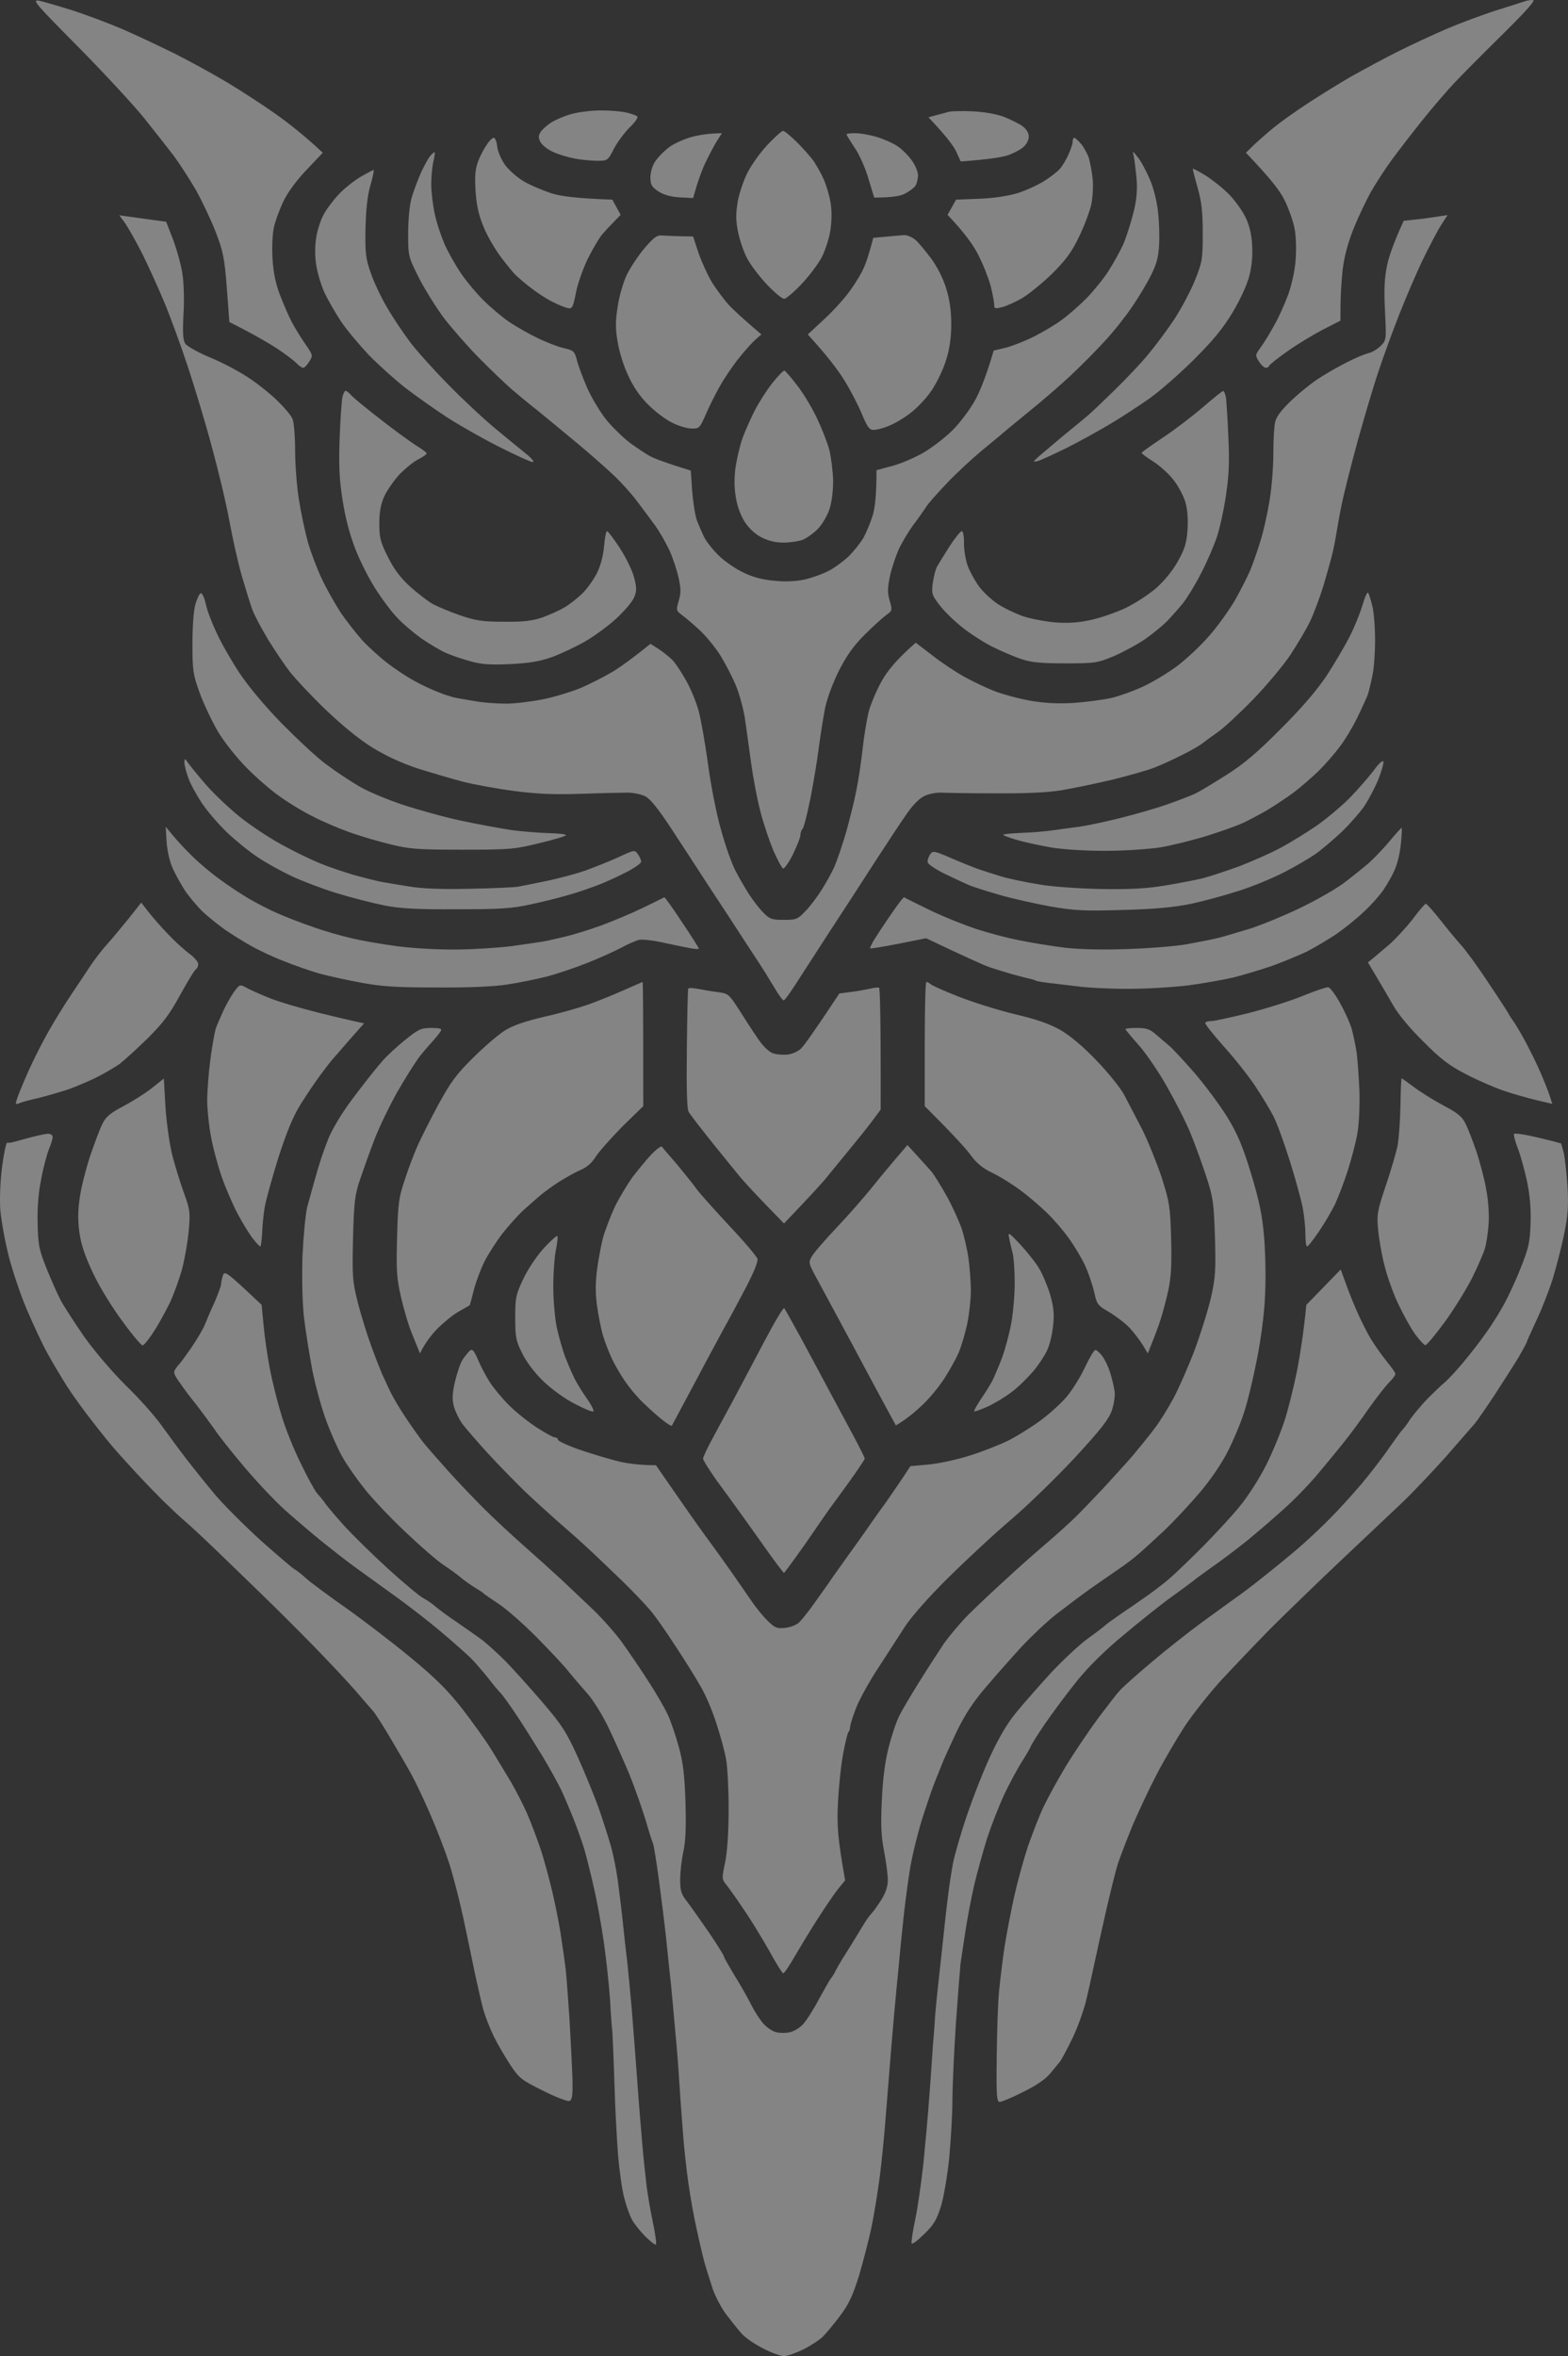 <?xml version="1.0" encoding="UTF-8"?> <svg xmlns="http://www.w3.org/2000/svg" width="1944" height="2920" viewBox="0 0 1944 2920" fill="none"><rect x="0" y="0" width="1944" height="2920" fill="#333333" stroke="none"/> <path fill-rule="evenodd" clip-rule="evenodd" d="M48.381 0.86C53.815 2 72.408 7.416 89.856 12.833C107.304 18.534 134.764 28.797 151.354 35.924C167.944 43.05 197.406 57.019 217.142 66.711C236.879 76.689 266.341 92.938 282.931 102.916C299.521 112.893 325.836 129.997 341.568 141.115C357.3 152.233 377.037 167.627 400.206 189.292L379.897 210.673C367.598 223.501 356.442 238.895 351.58 249.158C347.003 258.565 341.854 272.534 339.852 280.516C337.85 289.353 336.992 304.462 337.85 320.426C338.994 338.67 341.854 352.069 347.289 366.037C351.58 377.155 357.872 391.694 361.591 398.821C365.309 405.947 372.746 417.921 378.181 425.903C387.906 439.871 388.192 440.441 383.616 447.853C380.755 452.414 377.609 455.835 375.893 455.835C374.177 455.835 370.458 453.269 367.312 449.849C364.165 446.713 353.296 438.446 342.999 431.604C332.701 425.047 315.539 414.785 284.361 399.106L281.215 356.915C278.354 319.57 276.638 311.588 267.485 287.642C261.764 272.819 250.609 249.443 242.886 235.474C234.877 221.791 222.577 202.691 215.14 192.713C207.703 183.021 191.399 162.211 178.813 146.532C166.228 130.853 129.615 91.228 97.293 58.444C43.232 3.995 39.227 -0.851 48.381 0.86ZM1900.47 0.004C1904.47 -0.281 1892.75 13.118 1863.28 42.195C1839.54 65.571 1812.66 92.653 1803.22 102.63C1793.78 112.608 1775.76 133.703 1763.17 149.382C1750.59 165.061 1733.71 187.012 1725.7 197.845C1717.69 208.677 1705.96 226.922 1699.67 237.755C1693.66 248.588 1683.65 269.683 1677.93 283.936C1670.78 302.181 1666.49 318.43 1664.49 335.25C1663.06 349.218 1661.63 368.603 1661.91 397.395L1639.6 408.798C1627.59 415.07 1607.85 427.043 1595.84 435.595C1584.11 443.862 1574.1 451.844 1573.53 453.269C1573.24 454.695 1571.24 455.835 1569.24 455.835C1567.52 455.835 1563.52 452.414 1560.94 448.138C1556.08 440.441 1556.08 439.871 1563.23 430.179C1567.24 424.762 1574.67 412.504 1579.82 403.097C1585.26 393.689 1592.98 376.3 1597.27 364.612C1601.85 351.499 1605.57 334.394 1606.42 320.426C1607.28 307.883 1606.71 290.493 1604.71 281.941C1602.99 273.389 1597.56 257.995 1592.41 247.732C1586.97 236.614 1575.25 221.221 1544.64 189.292L1555.22 179.03C1560.94 173.613 1572.1 163.921 1580.11 157.364C1587.83 151.093 1605.85 138.265 1620.15 128.857C1634.45 119.45 1658.77 104.341 1674.5 95.219C1690.23 86.381 1716.55 72.128 1733.14 63.861C1749.73 55.594 1776.62 43.05 1793.21 35.924C1809.8 28.797 1838.11 18.249 1856.13 12.548C1874.15 6.846 1890.46 1.715 1891.89 1.145C1893.32 0.575 1897.32 0.004 1900.47 0.004ZM744.88 136.839C756.036 136.839 770.052 137.979 776.344 139.405C782.637 140.83 788.93 143.111 790.074 144.251C791.504 145.676 787.214 151.663 780.635 157.935C774.342 164.206 765.475 176.179 761.184 184.161C753.747 198.985 753.175 199.27 740.59 199.27C733.439 199.27 720.567 198.13 711.986 196.419C703.405 194.709 691.105 191.003 684.812 187.867C678.52 185.016 671.941 179.6 669.939 175.894C667.364 170.763 667.364 168.197 670.225 163.636C672.227 160.5 678.234 155.084 683.668 151.663C689.103 148.242 700.545 143.396 709.126 141.115C717.707 138.835 733.725 136.839 744.88 136.839ZM1205.4 137.979C1219.42 138.55 1234.29 141.115 1244.01 144.536C1252.6 147.957 1263.18 153.088 1267.47 156.224C1272.62 159.93 1275.48 164.776 1275.48 169.337C1275.48 173.328 1272.62 179.03 1268.9 182.166C1265.47 185.301 1256.89 189.863 1249.74 192.428C1242.58 194.709 1226.57 197.56 1191.1 200.125L1185.38 187.582C1182.23 181.025 1173.08 168.482 1151.05 145.391L1160.49 142.826C1165.64 141.4 1172.79 139.69 1176.22 138.55C1179.66 137.694 1192.81 137.409 1205.4 137.979ZM970.849 162.211C972.28 161.926 980.575 168.767 988.87 177.034C996.879 185.301 1006.32 195.849 1009.46 200.695C1012.61 205.542 1018.05 214.949 1021.19 222.076C1024.34 229.203 1028.34 242.316 1029.77 251.438C1031.49 261.701 1031.2 274.244 1029.49 285.362C1028.06 295.339 1023.19 310.163 1018.9 318.715C1014.33 327.267 1003.17 342.091 993.732 352.069C984.293 362.046 974.568 370.313 972.28 370.313C969.991 370.598 960.266 362.616 950.827 352.639C941.388 342.661 929.946 327.553 925.655 319C921.365 310.448 916.502 295.624 914.786 286.217C912.212 273.389 912.212 264.552 914.5 250.583C916.216 240.32 921.651 224.356 926.228 214.949C930.804 205.542 941.96 189.863 951.113 179.885C960.266 170.193 969.133 162.211 970.849 162.211ZM895.05 165.061L889.043 174.469C885.896 179.315 879.604 191.288 875.027 200.695C870.45 210.103 865.302 224.071 859.295 245.452L842.133 244.596C830.405 243.741 822.11 241.176 815.817 236.9C808.094 231.768 806.378 228.632 806.378 220.08C806.378 213.524 808.666 205.257 812.671 199.555C816.389 194.139 824.399 186.157 830.691 181.596C836.984 177.319 849.284 171.903 857.865 169.622C866.446 167.342 878.459 165.346 895.05 165.061ZM1060.38 165.061C1066.1 165.061 1078.11 167.057 1086.69 169.622C1095.28 172.188 1107 177.319 1112.44 181.025C1117.87 184.446 1125.88 192.428 1130.17 198.415C1134.75 204.401 1138.18 212.953 1138.18 217.8C1137.89 222.646 1136.46 228.347 1134.46 230.913C1132.46 233.479 1126.74 237.47 1121.88 240.035C1116.73 242.886 1106.14 244.882 1083.83 244.882L1076.68 221.506C1072.96 208.392 1065.24 191.003 1059.52 183.021C1054.09 174.754 1049.51 167.342 1049.51 166.487C1049.51 165.631 1054.37 165.061 1060.38 165.061ZM612.159 170.763C613.875 170.763 615.878 175.609 616.45 181.596C617.022 187.297 621.312 197.56 626.175 204.401C631.038 210.958 641.335 220.08 649.63 224.926C657.925 229.773 673.085 236.044 683.382 239.465C695.11 243.171 712.558 245.737 759.182 247.447L769.479 266.262L761.184 274.814C756.608 279.375 750.029 286.502 746.596 290.493C743.164 294.484 735.155 307.883 728.862 320.426C722.855 332.969 715.991 352.069 713.988 363.187C710.556 380.291 709.412 382.857 704.549 382.001C701.689 381.431 692.536 378.01 684.812 374.019C676.803 370.028 664.79 362.046 657.639 356.345C650.488 350.928 642.765 344.087 640.191 341.806C637.616 339.526 629.035 329.263 621.312 319C613.589 308.738 603.578 291.633 599.288 280.516C593.281 265.977 590.706 254.004 589.562 236.329C588.418 217.515 589.276 209.248 592.995 199.27C595.855 192.143 600.718 183.021 603.864 178.745C606.724 174.184 610.729 170.763 612.159 170.763ZM1332.11 170.763C1333.26 171.048 1336.98 174.469 1340.69 178.745C1344.13 183.021 1348.42 191.003 1350.13 196.419C1351.56 201.836 1353.85 213.524 1354.71 222.076C1355.57 230.628 1354.71 244.882 1352.99 253.434C1350.99 261.986 1344.41 279.945 1337.83 293.344C1328.68 312.444 1321.53 322.136 1304.37 339.241C1292.35 350.928 1275.48 364.612 1266.9 369.743C1258.32 374.59 1246.87 379.721 1241.73 380.861C1233.72 382.857 1232.57 382.572 1232.57 377.44C1232.57 374.304 1230.57 364.042 1228.28 354.634C1225.71 345.227 1219.13 328.123 1213.12 316.435C1207.4 304.747 1196.25 288.783 1174.79 266.262L1185.38 247.447L1213.98 246.307C1231.71 245.737 1249.74 242.886 1261.18 239.465C1271.47 236.329 1286.35 229.488 1294.07 224.641C1302.08 219.795 1310.66 212.953 1313.81 209.533C1316.67 206.397 1321.53 198.415 1324.39 192.143C1327.25 185.872 1329.83 178.46 1329.83 175.894C1329.83 173.043 1330.68 170.763 1332.11 170.763ZM538.934 188.722C539.506 189.007 538.648 194.424 537.218 200.695C535.787 206.967 534.643 219.51 534.643 228.632C534.643 237.47 536.645 254.004 538.934 264.837C541.222 275.954 546.943 292.774 551.233 302.751C555.524 312.444 564.391 328.123 570.684 337.53C576.691 346.652 589.562 362.331 599.001 371.739C608.441 381.146 623.315 393.689 631.896 399.391C640.477 405.092 655.923 413.929 666.22 418.776C676.517 423.907 691.105 429.608 698.542 431.319C711.128 434.17 712.272 435.31 715.132 445.858C716.563 452.129 722.283 467.523 727.718 480.066C733.153 492.609 744.022 510.569 751.459 519.976C759.182 529.384 772.34 542.212 780.921 548.769C789.502 555.04 800.944 562.737 806.378 565.588C811.813 568.439 825.257 573.57 856.435 583.262L858.151 608.634C859.295 622.602 861.869 639.137 864.158 645.408C866.732 651.68 870.737 661.372 873.597 666.789C876.457 672.205 884.752 682.468 891.903 689.309C899.054 696.151 912.784 705.558 922.223 709.835C933.951 715.536 946.25 718.672 960.838 719.812C974.568 721.237 987.726 720.382 998.023 718.102C1006.6 716.106 1019.48 711.545 1026.63 707.839C1033.78 704.418 1044.93 696.151 1051.8 689.88C1058.38 683.323 1066.96 672.775 1070.68 666.219C1074.39 659.377 1079.54 646.834 1082.12 638.281C1084.69 629.729 1086.69 613.765 1086.69 582.692L1105.86 577.561C1116.73 574.71 1134.18 567.298 1145.33 560.742C1156.49 554.185 1172.51 541.642 1181.09 533.09C1189.95 524.252 1201.97 508.288 1208.26 497.171C1214.55 486.053 1222.28 467.523 1232 434.455L1246.59 431.034C1254.6 429.038 1270.62 422.767 1282.06 417.065C1293.21 411.364 1309.23 401.956 1316.95 395.97C1324.96 390.268 1338.12 378.581 1346.7 370.028C1355 361.476 1367.58 346.367 1374.16 336.105C1380.74 325.842 1389.61 309.878 1393.61 300.471C1397.33 291.063 1402.77 273.674 1405.63 261.986C1409.34 246.592 1410.2 234.904 1409.06 220.65C1407.91 209.818 1406.48 197.56 1405.63 193.569C1403.91 186.442 1403.91 186.442 1410.49 194.709C1414.21 198.985 1420.79 211.243 1425.36 221.791C1430.22 232.909 1434.23 249.158 1435.66 261.986C1437.09 273.674 1437.66 292.204 1437.09 303.321C1436.23 318.43 1433.94 327.267 1427.36 340.381C1422.79 349.788 1412.49 367.178 1404.48 378.866C1396.76 390.554 1381.6 409.938 1370.73 421.626C1360.15 433.314 1340.41 453.269 1326.97 465.813C1313.52 478.356 1289.78 498.881 1274.05 511.424C1258.6 523.967 1244.59 535.655 1242.87 537.081C1241.15 538.791 1229.43 548.484 1216.84 558.746C1204.26 569.294 1184.52 587.539 1173.36 599.512C1161.92 611.485 1150.19 624.598 1147.62 629.159C1144.76 633.435 1137.89 643.413 1131.89 651.11C1126.17 659.092 1118.16 672.49 1114.15 681.042C1110.44 689.594 1105.29 704.703 1103.28 714.396C1100.42 728.649 1100.14 734.636 1103 744.328C1106.43 756.301 1106.43 756.871 1098.71 762.288C1094.42 765.424 1082.4 776.256 1072.11 786.519C1058.38 800.202 1050.08 811.89 1040.36 830.705C1032.92 845.529 1025.48 865.199 1022.91 877.742C1020.62 889.43 1017.19 911.381 1015.19 926.204C1013.47 941.028 1008.61 969.25 1004.89 988.92C1000.88 1008.59 996.593 1025.98 994.876 1027.41C993.446 1028.83 992.302 1032.54 992.302 1035.39C992.302 1037.95 988.012 1048.5 983.149 1058.76C978 1069.03 972.28 1077.01 970.849 1076.44C969.419 1075.87 963.984 1065.89 958.836 1054.2C953.973 1042.51 946.536 1020.85 942.818 1006.02C938.813 991.201 933.664 963.549 931.09 944.734C928.516 925.919 925.083 900.833 923.367 889.145C921.365 877.457 916.502 859.497 912.212 849.235C907.921 838.972 899.34 822.438 893.047 812.175C886.469 801.913 875.027 787.944 867.304 780.818C859.581 773.691 849.856 765.424 845.565 762.288C838.128 756.871 838.128 756.016 841.561 744.328C844.421 734.636 844.135 728.934 841.275 715.821C839.272 706.984 834.41 691.875 830.119 682.468C825.829 673.06 817.82 659.092 812.099 651.11C806.378 643.413 796.367 629.729 789.788 621.177C783.495 612.625 771.196 598.941 762.901 590.959C754.606 582.977 733.439 564.163 715.991 549.624C698.256 534.8 675.945 516.555 666.22 508.573C656.209 500.877 641.621 488.618 633.612 481.777C625.603 474.65 607.583 457.546 593.567 443.292C579.551 429.038 560.387 407.088 550.661 394.545C541.222 382.001 527.206 359.481 519.483 344.657C506.04 317.575 506.039 317.575 506.039 289.068C506.039 273.389 507.756 254.289 510.044 246.307C512.046 238.61 517.481 224.356 521.486 214.949C525.776 205.542 531.211 195.564 533.785 192.713C536.359 190.148 538.648 188.152 538.934 188.722ZM1495.15 217.8C1504.02 223.501 1517.18 234.049 1524.33 241.461C1531.48 248.873 1540.35 261.416 1544.07 269.113C1548.83 278.615 1551.6 290.018 1552.36 303.321C1553.22 316.15 1552.08 329.833 1548.93 341.806C1546.07 352.924 1537.77 371.169 1528.05 387.418C1515.75 407.658 1503.74 422.197 1479.99 445.858C1462.55 463.247 1437.95 484.627 1425.65 493.465C1413.06 502.302 1391.32 516.555 1377.02 525.108C1362.72 533.66 1338.41 547.058 1322.67 555.04C1306.94 562.737 1290.92 570.149 1286.92 571.289C1280.06 573 1280.06 572.715 1288.64 565.018C1293.78 560.742 1307.23 549.339 1318.38 539.931C1329.83 530.524 1343.27 519.691 1347.85 515.7C1352.71 511.709 1368.15 496.886 1382.46 482.917C1396.76 468.948 1415.64 448.993 1423.93 438.731C1432.51 428.468 1446.81 409.368 1455.68 395.97C1464.55 382.572 1475.99 360.906 1481.43 347.508C1490.58 324.702 1491.15 321.281 1491.15 289.068C1491.15 262.271 1489.72 250.013 1484.86 232.909C1481.43 220.65 1478.56 210.103 1478.85 209.248C1478.85 208.392 1486.29 212.383 1495.15 217.8ZM463.134 210.673C463.992 210.673 462.276 219.225 459.129 230.058C455.411 242.886 453.695 260.275 453.123 283.366C452.551 313.014 453.409 320.426 459.416 337.53C463.134 348.648 472.001 367.748 479.438 380.291C486.589 392.834 499.461 411.934 507.756 423.052C516.051 434.17 537.218 457.831 555.238 476.075C572.972 494.32 599.86 519.406 614.734 531.664C629.893 544.207 647.342 558.461 653.348 563.307C659.641 568.439 662.788 572.715 660.499 572.715C658.211 572.715 639.333 564.163 619.024 553.9C598.715 543.637 568.968 526.818 553.236 516.556C537.504 506.293 514.335 489.759 501.749 480.066C489.163 470.089 469.141 452.129 457.127 439.871C445.4 427.328 429.954 409.083 423.089 398.821C416.224 388.558 407.071 372.594 402.494 363.187C398.204 353.779 393.341 337.815 391.911 327.553C390.195 315.865 390.481 303.321 392.197 293.344C393.627 284.792 397.632 272.534 401.064 266.262C404.21 259.99 412.792 248.588 419.942 240.891C427.093 233.194 439.679 223.501 447.402 218.94C455.411 214.379 462.276 210.673 463.134 210.673ZM147.921 266.832L160.507 268.543C167.086 269.398 180.244 271.393 205.987 274.814L214.854 297.62C219.431 310.163 224.865 329.263 226.296 340.381C228.012 351.499 228.584 373.734 227.44 390.268C226.296 412.789 226.868 421.626 229.728 425.903C231.73 429.038 245.46 436.735 260.334 443.007C275.208 448.993 296.088 460.111 307.244 467.523C318.399 474.65 334.417 487.478 343.285 496.03C352.152 504.582 361.019 514.845 362.735 519.406C364.451 523.682 365.882 540.787 365.882 557.891C365.882 574.71 367.884 601.792 370.458 618.326C373.032 634.861 378.181 659.092 381.9 672.49C385.904 685.888 393.627 706.414 399.348 718.102C404.783 729.79 415.366 748.319 422.517 759.437C429.954 770.27 442.539 786.234 450.262 794.786C458.271 803.053 472.001 815.596 481.154 822.438C490.021 829.28 504.323 838.687 512.618 843.248C520.627 847.81 534.357 854.366 542.652 857.502C550.661 860.923 561.817 864.344 566.965 865.199C571.828 866.054 583.269 868.05 591.851 869.475C600.432 870.9 616.45 872.041 627.605 872.041C638.761 872.041 659.069 869.475 673.371 866.624C687.673 863.774 708.84 857.217 720.567 852.371C732.295 847.239 749.743 838.402 759.182 832.701C768.621 826.999 783.209 816.737 806.378 797.922L817.248 804.764C822.968 808.755 830.691 814.741 834.124 818.447C837.556 822.153 844.993 833.271 850.714 843.533C856.435 853.796 863.586 870.9 866.446 882.018C869.306 893.136 874.455 922.498 877.887 947.585C881.32 973.241 888.185 1008.59 893.905 1028.26C899.054 1047.36 907.063 1069.88 911.354 1078.15C915.358 1086.13 923.081 1099.53 927.944 1107.23C933.093 1115.21 941.102 1125.76 946.25 1130.89C954.259 1139.15 956.834 1140.01 971.708 1140.01C986.867 1140.01 988.87 1139.44 998.309 1129.46C1004.32 1123.47 1013.18 1111.5 1018.62 1102.95C1024.05 1094.4 1031.2 1081.57 1034.35 1074.44C1037.5 1067.32 1044.07 1048.22 1048.94 1031.68C1053.51 1015.15 1059.52 991.486 1061.81 978.943C1064.38 966.4 1067.82 943.309 1069.53 927.63C1071.25 911.951 1074.68 891.426 1076.97 882.018C1079.54 872.611 1086.69 855.506 1093.27 843.819C1100.42 831.275 1111.29 817.592 1135.32 796.496L1156.2 812.461C1167.36 821.298 1185.09 832.986 1195.39 838.687C1205.69 844.389 1222.28 852.371 1232.57 856.362C1242.87 860.353 1262.61 865.769 1276.91 868.335C1295.5 871.471 1310.38 872.326 1331.26 871.185C1346.99 870.045 1368.15 867.194 1378.45 864.914C1388.75 862.348 1405.91 856.077 1417.07 850.945C1428.22 845.814 1446.81 834.696 1458.54 826.144C1470.27 817.307 1488.86 800.203 1499.45 787.659C1510.31 775.401 1524.33 755.446 1531.2 743.758C1537.77 732.07 1546.36 715.251 1550.07 706.699C1553.51 698.147 1559.51 681.327 1562.95 669.639C1566.66 657.951 1571.53 635.431 1574.1 619.752C1576.68 604.073 1578.68 578.416 1578.68 562.737C1578.68 547.058 1579.54 529.669 1580.68 524.252C1581.82 517.126 1587.54 509.429 1599.84 497.456C1609.57 488.048 1625.59 474.935 1635.89 468.378C1646.18 461.822 1662.2 452.699 1671.64 448.138C1681.08 443.292 1692.23 438.731 1696.81 437.59C1701.1 436.735 1707.68 432.744 1711.68 428.753C1718.84 421.626 1718.84 421.341 1717.12 385.422C1715.69 358.34 1716.55 343.802 1719.69 328.978C1721.98 317.86 1727.7 301.041 1740.29 273.674L1756.02 271.963C1764.6 271.108 1776.9 269.398 1794.64 266.547L1786.63 279.09C1782.05 286.217 1772.04 305.317 1764.03 321.851C1756.02 338.385 1742.86 369.173 1734.57 390.268C1726.27 411.364 1714.83 442.722 1709.11 460.111C1703.1 477.501 1691.66 516.556 1683.08 547.058C1674.79 577.561 1665.92 612.91 1663.34 625.453C1660.77 637.996 1658.2 652.82 1657.34 658.236C1656.48 663.653 1654.48 674.771 1652.76 682.468C1651.04 690.45 1645.61 709.549 1641.03 725.228C1636.17 740.907 1628.45 761.433 1623.87 770.84C1619.29 780.247 1608.43 798.492 1599.84 811.605C1591.26 824.434 1570.38 849.52 1553.22 867.194C1536.34 884.584 1516.61 902.829 1509.74 907.39C1502.88 912.236 1494.58 918.222 1491.44 920.788C1488.29 923.354 1476.85 930.195 1465.69 935.612C1454.54 941.313 1439.38 948.155 1431.37 951.291C1423.65 954.427 1400.19 960.983 1379.88 966.115C1359.57 970.961 1330.4 976.947 1315.52 979.513C1297.22 982.364 1270.04 983.504 1232.57 983.219C1201.97 983.219 1172.22 982.649 1166.78 982.364C1161.35 982.079 1152.2 983.789 1147.05 986.07C1140.76 988.635 1132.75 996.617 1125.6 1006.59C1119.02 1015.72 1101 1043.08 1085.26 1067.32C1069.53 1091.83 1043.79 1131.46 1028.06 1155.4C1012.32 1179.63 993.732 1208.43 986.581 1219.54C979.431 1230.66 972.852 1239.78 971.708 1239.78C970.277 1239.78 965.987 1233.8 961.696 1226.67C957.12 1219.26 951.685 1210.42 949.397 1206.43C947.108 1202.72 936.239 1185.91 925.083 1169.09C914.214 1152.27 893.619 1120.62 879.031 1098.67C864.73 1076.72 843.277 1043.65 831.263 1025.41C815.817 1002.03 806.378 990.346 800.085 986.925C794.937 984.359 784.925 982.364 777.775 982.364C770.624 982.364 744.88 982.934 720.567 983.789C686.815 984.929 667.078 984.074 637.616 980.368C616.45 977.517 588.132 972.386 574.688 968.965C561.245 965.544 536.359 958.133 518.911 952.716C498.03 945.874 478.866 937.037 461.704 926.49C445.114 916.227 424.233 899.122 403.352 879.167C385.618 862.063 365.595 840.683 359.017 832.13C352.438 823.578 340.424 805.619 332.129 792.22C324.12 778.822 315.253 762.288 312.679 755.161C310.104 748.034 304.384 729.505 299.807 713.826C295.23 698.147 288.366 667.359 284.361 645.408C280.356 623.458 270.345 581.837 262.336 552.76C254.613 523.682 241.169 479.496 232.874 454.41C224.579 429.323 211.708 393.974 204.271 376.015C196.834 358.055 184.248 330.403 176.525 314.724C168.516 299.045 158.791 281.941 155.072 276.525L147.921 266.832ZM822.11 291.919C826.687 292.204 836.984 292.774 859.295 293.059L866.16 313.869C870.164 325.272 877.887 342.091 883.322 350.928C889.043 359.766 898.196 372.024 903.631 378.01C909.352 383.997 920.507 394.545 943.962 414.5L937.383 420.201C933.665 423.337 924.225 433.599 916.788 443.007C909.065 452.414 898.196 468.378 892.475 478.641C886.754 488.618 878.745 504.868 874.741 514.275C867.59 530.524 866.732 531.379 857.579 531.094C852.144 531.094 841.275 527.958 833.552 523.967C825.543 520.261 812.099 509.999 803.518 501.447C793.221 491.184 784.639 478.641 778.633 464.957C773.198 453.84 767.477 435.025 765.761 423.622C762.901 407.658 762.901 398.251 765.761 380.291C767.477 367.463 772.626 350.073 777.202 340.381C781.779 330.973 791.79 316.15 799.513 307.027C811.527 293.344 814.673 291.063 822.11 291.919ZM1121.02 291.348C1124.74 291.348 1131.03 293.914 1135.03 297.335C1138.75 300.471 1147.33 311.018 1154.48 320.426C1162.21 330.973 1169.36 345.227 1173.08 357.485C1177.37 371.169 1179.37 385.137 1179.37 401.671C1179.37 418.206 1177.37 432.174 1173.08 445.858C1169.93 456.69 1161.92 473.51 1155.63 482.917C1149.62 492.324 1137.61 505.153 1129.03 511.709C1120.73 518.266 1108.43 525.393 1101.57 527.958C1094.99 530.809 1086.69 532.805 1082.98 532.805C1077.83 532.805 1075.25 529.099 1068.67 513.42C1064.38 502.872 1054.66 484.057 1046.94 471.514C1039.21 458.971 1025.77 441.011 1001.46 414.5L1021.48 395.97C1032.63 385.707 1047.22 369.743 1053.8 360.336C1060.67 350.928 1068.39 338.1 1070.96 331.829C1073.82 325.557 1077.54 314.724 1082.69 294.769L1098.14 293.344C1106.72 292.489 1117.01 291.633 1121.02 291.348ZM972.566 459.256C973.71 459.826 980.861 467.808 988.012 477.216C995.449 486.623 1006.32 504.582 1012.32 517.126C1018.33 529.669 1025.48 547.628 1028.06 557.036C1030.35 566.443 1032.63 583.833 1032.92 595.521C1032.92 608.634 1031.2 622.317 1028.34 631.155C1025.77 638.852 1019.48 649.684 1014.33 655.101C1009.18 660.517 1000.88 666.504 995.734 668.784C990.586 670.78 979.716 672.49 971.421 672.49C961.696 672.49 952.257 670.209 943.962 665.933C936.239 661.942 928.516 654.816 923.367 646.834C918.219 638.852 913.928 627.164 912.212 616.046C910.21 604.358 910.21 591.815 911.926 578.986C913.642 568.439 917.074 552.76 920.221 544.208C923.081 535.655 929.946 520.261 935.095 509.999C940.243 499.736 950.255 484.057 957.406 474.935C964.557 465.813 971.421 458.971 972.566 459.256ZM428.238 484.342C429.382 484.057 432.814 486.908 435.96 490.329C439.107 493.75 455.125 506.863 471.715 519.691C488.019 532.52 507.756 546.773 515.193 551.619C522.63 556.18 528.922 560.742 528.922 561.882C528.922 563.307 524.06 566.443 518.053 569.579C512.332 572.43 501.749 581.267 494.598 588.679C487.733 596.376 479.438 608.349 476.292 615.476C472.287 624.313 470.285 634.575 470.285 648.259C470.285 665.933 471.429 671.35 480.582 689.594C488.019 704.703 496.028 715.536 507.756 726.369C516.909 734.636 529.781 744.613 536.073 748.319C542.366 751.74 557.812 758.297 570.398 762.573C589.562 769.13 598.143 770.555 624.745 770.555C648.772 770.84 659.927 769.415 671.941 765.424C680.522 762.288 692.822 756.871 699.114 753.166C705.407 749.745 715.418 741.763 721.425 736.061C727.718 730.075 735.727 718.672 739.732 710.975C744.308 702.138 747.741 689.594 748.885 677.336C749.743 666.789 751.459 658.236 752.603 658.236C753.747 658.236 760.898 667.644 768.335 679.047C775.772 690.45 783.781 706.699 786.07 715.251C789.502 728.649 789.502 732.355 786.07 740.622C783.781 746.039 773.484 758.012 763.473 767.134C753.175 776.542 735.727 789.085 724.858 795.356C713.702 801.628 695.682 810.18 684.812 814.171C669.653 819.587 656.781 821.868 633.326 823.008C608.155 824.149 597.857 823.578 583.269 819.587C572.972 816.737 558.67 811.89 551.805 808.755C544.654 805.334 531.211 797.352 521.772 790.795C512.332 783.953 499.175 772.836 492.882 765.994C486.303 759.437 474.289 743.473 466.28 730.93C457.985 718.387 446.258 695.296 440.251 679.617C433.005 660.612 427.761 640.182 424.519 618.326C420.514 593.24 419.942 575.28 421.087 542.782C421.945 519.121 423.661 496.6 424.519 492.039C425.663 487.763 427.379 484.342 428.238 484.342ZM1516.32 484.627C1517.75 484.342 1519.18 488.618 1520.04 493.465C1520.61 498.596 1522.04 520.261 1522.9 541.357C1524.33 569.579 1523.76 588.109 1520.33 611.2C1518.04 628.304 1512.89 652.25 1509.17 663.938C1505.45 675.626 1496.3 696.721 1488.86 710.975C1481.71 724.943 1471.41 741.763 1466.27 748.034C1461.12 754.306 1452.54 763.998 1447.1 769.7C1441.38 775.401 1429.37 785.379 1419.93 791.935C1410.49 798.492 1393.04 807.899 1381.31 813.031C1360.72 821.583 1358.14 822.153 1321.24 822.153C1291.21 822.153 1278.91 821.013 1266.9 817.022C1258.03 814.171 1242.01 807.329 1231.14 801.913C1219.99 796.497 1202.83 785.379 1192.53 777.112C1182.52 769.13 1169.64 756.586 1164.5 749.46C1155.34 737.487 1154.77 735.491 1156.49 722.378C1157.63 714.396 1159.92 705.558 1161.64 702.423C1163.35 699.287 1170.22 688.169 1177.08 677.336C1183.95 666.789 1190.81 658.236 1192.53 658.236C1193.96 658.236 1195.39 665.078 1195.1 673.06C1195.1 681.327 1197.1 693.87 1199.68 700.997C1202.25 708.124 1208.55 719.527 1213.69 726.654C1218.84 733.781 1229.43 743.473 1237.15 748.604C1244.87 753.736 1258.89 760.292 1268.33 763.713C1277.77 766.849 1295.79 770.27 1308.37 771.41C1324.68 772.55 1337.26 771.695 1352.71 768.274C1364.44 765.709 1383.6 759.152 1395.61 753.451C1407.34 747.749 1424.5 736.631 1433.66 728.649C1443.95 719.527 1454.25 706.699 1460.54 695.296C1468.84 680.472 1471.13 672.775 1472.27 656.811C1473.13 644.268 1472.27 631.44 1469.7 622.602C1467.41 614.62 1460.83 602.362 1454.82 594.665C1449.1 587.253 1437.66 576.991 1429.65 571.859C1421.93 567.013 1415.35 562.167 1415.35 561.312C1415.35 560.457 1427.36 551.904 1441.95 542.212C1456.54 532.52 1478.85 515.415 1491.44 504.582C1504.02 493.75 1515.18 484.627 1516.32 484.627ZM1696.24 734.636C1697.1 735.776 1699.39 742.903 1701.39 750.885C1703.39 758.582 1704.82 777.967 1704.82 793.646C1704.82 809.325 1703.39 829.28 1701.39 837.832C1699.67 846.384 1697.1 857.217 1695.38 862.063C1693.38 866.624 1687.66 879.453 1682.22 890.57C1676.79 901.403 1667.35 917.367 1661.06 925.349C1655.05 933.616 1643.32 947.015 1635.03 955.282C1626.73 963.264 1613 975.237 1604.42 981.794C1595.55 988.35 1580.97 998.043 1571.53 1003.74C1562.09 1009.16 1548.36 1016.57 1541.49 1019.71C1534.34 1023.13 1514.32 1030.26 1497.16 1035.67C1479.71 1041.09 1453.39 1047.65 1438.52 1050.21C1423.07 1052.49 1393.04 1054.49 1369.87 1054.49C1345.27 1054.49 1317.81 1052.78 1302.65 1050.21C1288.35 1047.65 1269.47 1043.65 1260.32 1040.8C1251.17 1038.24 1243.73 1035.39 1243.73 1034.53C1244.01 1033.68 1254.03 1032.82 1266.04 1032.25C1278.34 1031.97 1296.65 1030.26 1306.94 1028.83C1316.95 1027.41 1331.26 1025.41 1338.41 1024.55C1345.27 1023.7 1367.3 1019.14 1387.03 1014.29C1406.48 1009.45 1433.66 1001.75 1447.1 996.902C1460.26 992.341 1475.7 986.355 1481.43 983.789C1486.86 981.223 1504.31 970.676 1520.04 960.698C1541.49 947.3 1558.37 933.046 1587.54 903.684C1613.86 877.457 1632.17 856.077 1644.47 837.832C1654.19 823.008 1667.06 801.058 1673.07 789.37C1679.08 777.682 1686.23 760.007 1689.09 750.315C1691.95 740.337 1695.09 733.21 1696.24 734.636ZM249.178 735.206C250.895 735.206 253.469 741.192 255.185 748.604C256.615 756.301 262.908 772.55 268.915 785.094C274.636 797.637 287.507 819.872 296.947 834.126C307.53 850.09 328.125 874.891 349.291 896.557C368.742 916.227 393.341 939.318 404.496 947.3C415.366 955.567 433.386 967.54 444.542 974.097C455.411 980.653 480.01 990.916 498.889 997.187C517.767 1003.46 550.375 1012.58 571.828 1017.14C592.995 1021.7 621.312 1026.83 634.756 1028.83C647.914 1030.54 668.794 1032.25 680.808 1032.54C692.822 1032.82 702.261 1033.96 701.689 1035.1C700.831 1036.53 685.957 1040.8 668.222 1045.08C638.189 1052.49 632.182 1053.06 573.258 1053.06C516.623 1053.06 507.47 1052.21 483.157 1046.22C467.997 1042.51 444.828 1035.67 431.67 1030.83C418.226 1025.98 397.632 1017.14 385.904 1010.87C373.89 1004.88 355.87 993.767 345.859 986.355C335.562 979.228 317.541 963.549 305.814 951.576C293.8 939.603 278.068 919.648 270.631 907.39C263.194 894.846 252.897 873.181 247.748 859.212C239.167 835.551 238.595 830.99 238.595 797.922C238.595 776.541 240.025 756.871 242.314 748.604C244.602 741.192 247.462 735.206 249.178 735.206ZM233.732 946.159C236.307 949.865 246.318 962.124 255.757 972.956C265.197 983.789 283.789 1001.46 297.233 1012.3C310.39 1022.84 333.559 1038.24 348.719 1046.5C363.593 1054.77 384.76 1065.03 395.915 1069.6C406.785 1074.16 426.235 1080.71 438.821 1084.42C451.406 1087.84 466.852 1091.83 473.145 1092.97C479.438 1094.11 494.884 1096.68 507.47 1098.67C522.725 1101.33 547.515 1102.28 581.839 1101.52C610.157 1100.95 637.044 1099.81 641.907 1098.96C646.484 1098.1 662.502 1094.97 677.662 1091.83C692.536 1088.7 714.274 1082.99 726.288 1078.72C738.015 1074.44 756.608 1067.03 767.191 1062.18C786.642 1053.06 786.928 1053.06 790.932 1058.76C793.22 1061.9 794.937 1066.17 794.937 1067.89C794.937 1069.88 786.928 1075.58 776.916 1080.71C767.191 1085.84 752.031 1092.69 743.45 1096.11C734.583 1099.53 718.565 1105.23 707.695 1108.37C696.54 1111.79 674.801 1117.2 659.069 1120.62C634.47 1126.04 621.026 1126.9 566.107 1126.9C515.765 1127.18 496.028 1126.04 476.006 1122.05C461.704 1119.2 435.388 1112.36 417.368 1106.94C399.062 1101.24 374.177 1091.83 361.591 1085.84C349.005 1079.86 330.127 1069.6 320.116 1062.75C309.818 1056.2 292.656 1042.23 281.787 1031.97C270.917 1021.7 256.615 1004.88 249.751 994.622C243.172 984.359 235.449 970.391 233.16 963.264C230.586 956.137 228.584 947.87 228.584 944.734C228.87 939.603 229.156 939.603 233.732 946.159ZM1715.12 943.879C1715.69 945.874 1712.83 955.852 1708.82 966.115C1704.53 976.377 1696.81 990.916 1691.66 998.898C1686.23 1006.59 1673.93 1020.85 1663.92 1030.54C1653.91 1039.95 1639.32 1052.49 1631.59 1057.91C1623.59 1063.61 1605.57 1074.16 1591.55 1081.28C1577.25 1088.7 1552.08 1098.96 1535.77 1104.09C1519.18 1109.51 1492.87 1116.63 1477.13 1120.05C1455.97 1124.33 1433.66 1126.61 1392.75 1127.75C1344.41 1129.18 1332.4 1128.61 1302.65 1123.47C1283.77 1120.05 1255.46 1113.78 1239.72 1109.22C1223.99 1104.66 1206.54 1099.24 1201.4 1096.96C1195.96 1094.68 1182.52 1088.41 1171.36 1082.99C1160.21 1077.58 1150.48 1071.02 1150.19 1068.74C1149.62 1066.46 1151.05 1062.18 1153.05 1059.05C1156.49 1054.2 1157.63 1054.2 1178.23 1063.04C1189.95 1068.17 1204.83 1074.16 1211.12 1076.44C1217.41 1078.72 1230.86 1082.99 1241.15 1086.13C1251.17 1089.27 1272.62 1093.54 1288.35 1096.11C1304.08 1098.96 1338.41 1101.24 1365.58 1101.81C1402.19 1102.38 1421.64 1101.24 1445.67 1097.25C1462.83 1094.4 1483.43 1090.41 1491.44 1088.41C1499.16 1086.42 1519.18 1079.86 1535.77 1073.87C1552.08 1067.6 1576.1 1057.05 1588.69 1050.21C1601.27 1043.37 1621.01 1031.11 1633.02 1022.84C1644.75 1014.58 1662.77 999.468 1673.07 989.205C1683.08 978.943 1696.52 963.549 1702.82 955.282C1709.11 946.445 1714.55 941.598 1715.12 943.879ZM205.415 1024.55L214.854 1035.96C220.003 1042.23 230.586 1053.63 238.595 1061.33C246.318 1069.03 261.764 1082.14 272.92 1090.12C283.789 1098.1 300.665 1109.22 310.104 1114.64C319.544 1120.05 334.99 1128.04 344.429 1132.03C353.868 1136.3 373.032 1143.71 387.334 1148.56C401.35 1153.69 423.375 1159.96 435.96 1162.81C448.546 1165.95 474.289 1170.23 493.168 1172.79C513.19 1175.36 544.082 1177.07 567.537 1176.78C589.562 1176.5 619.596 1174.5 634.756 1172.51C649.63 1170.51 666.22 1167.95 671.941 1167.09C677.376 1166.24 690.247 1163.38 700.545 1160.82C710.556 1158.54 730.578 1152.27 744.88 1147.14C758.896 1142 782.065 1132.31 796.367 1125.47C810.383 1118.63 822.682 1112.64 823.54 1112.07C824.113 1111.5 834.124 1125.47 845.565 1142.86C857.007 1159.96 866.446 1174.79 866.446 1175.64C866.446 1176.5 862.155 1176.21 857.007 1175.36C851.858 1174.5 836.698 1171.37 823.54 1168.52C810.097 1165.38 795.795 1163.95 792.076 1164.81C788.072 1165.95 778.06 1170.23 769.765 1174.79C761.47 1179.06 742.306 1187.9 726.86 1193.89C711.7 1199.87 688.817 1207.57 676.231 1210.71C663.646 1213.84 642.193 1218.12 629.035 1220.11C613.589 1222.68 581.553 1224.1 541.794 1223.82C489.735 1223.82 473.145 1222.68 445.972 1217.55C427.665 1214.13 404.496 1209 394.485 1206.15C384.188 1203.01 364.737 1196.45 351.58 1191.04C338.136 1185.91 319.544 1177.07 310.104 1171.65C300.665 1166.24 286.363 1157.4 278.64 1151.98C270.631 1146.28 258.618 1136.59 251.753 1130.32C244.888 1123.76 235.163 1112.07 229.728 1104.37C224.579 1096.39 217.428 1083.56 213.996 1075.87C210.277 1067.6 207.131 1053.63 206.559 1043.08L205.415 1024.55ZM1737.71 1025.98C1738.29 1025.98 1738 1034.53 1736.86 1045.08C1736 1055.91 1732.57 1070.17 1729.42 1077.29C1726.56 1084.42 1719.98 1095.82 1715.12 1102.95C1710.25 1110.08 1699.1 1122.62 1690.23 1130.6C1681.65 1138.87 1665.92 1151.41 1655.91 1158.25C1645.61 1165.1 1629.59 1174.5 1620.15 1179.35C1610.71 1183.91 1591.26 1191.89 1577.25 1197.02C1562.95 1201.87 1541.21 1208.43 1528.62 1211.56C1516.04 1214.41 1490.86 1218.97 1472.84 1221.25C1454.54 1223.53 1421.07 1225.53 1398.47 1225.53C1375.59 1225.53 1347.27 1224.11 1335.55 1222.39C1323.53 1220.97 1307.51 1218.97 1299.79 1218.12C1291.78 1217.26 1284.63 1215.84 1284.06 1215.27C1283.2 1214.7 1280.06 1213.84 1276.91 1212.99C1273.76 1212.42 1264.04 1209.85 1255.46 1207.57C1246.59 1205.01 1233.72 1201.01 1226.85 1198.73C1219.7 1196.17 1199.11 1187.05 1148.19 1162.81L1113.87 1169.66C1094.99 1173.36 1079.26 1175.93 1078.69 1175.36C1078.4 1174.79 1080.4 1170.51 1082.98 1165.95C1085.84 1161.39 1094.99 1147.14 1103.86 1134.31C1112.44 1121.76 1120.16 1111.5 1121.02 1112.07C1121.59 1112.64 1135.89 1119.77 1152.48 1127.75C1168.79 1135.73 1194.53 1146 1209.69 1151.13C1224.56 1155.97 1248.88 1162.53 1264.04 1165.38C1278.91 1168.52 1304.08 1172.51 1319.81 1174.5C1337.55 1176.5 1366.44 1177.35 1397.04 1176.21C1423.65 1175.36 1457.11 1172.79 1471.41 1170.23C1485.43 1167.66 1502.88 1164.24 1510.03 1162.53C1516.89 1160.82 1534.91 1155.4 1550.07 1150.84C1564.95 1146 1592.69 1134.59 1611.57 1125.47C1630.45 1116.35 1654.19 1102.95 1664.49 1095.54C1674.5 1088.13 1689.37 1076.15 1697.38 1069.31C1705.11 1062.18 1717.12 1049.64 1723.98 1041.09C1730.85 1032.82 1737.14 1025.98 1737.71 1025.98ZM175.095 1118.63L183.962 1130.03C188.825 1136.3 199.694 1148.85 208.561 1157.97C217.142 1167.09 229.156 1177.92 235.163 1182.2C240.883 1186.48 245.746 1192.18 245.746 1194.74C245.746 1197.59 244.316 1200.44 242.886 1201.3C241.169 1202.15 232.588 1216.41 223.435 1232.94C210.277 1257.17 202.268 1267.72 182.818 1287.11C169.374 1300.22 153.928 1314.19 148.493 1318.46C142.773 1322.45 130.759 1329.58 121.32 1334.43C111.881 1339.27 95.577 1346.12 85.565 1349.82C75.268 1353.24 58.392 1358.09 48.381 1360.65C38.083 1362.94 27.214 1365.79 24.067 1367.21C19.205 1369.21 18.919 1368.64 20.921 1362.36C22.065 1358.37 28.358 1342.98 34.937 1328.16C41.516 1313.33 53.243 1290.24 60.966 1276.84C68.689 1263.44 81.275 1242.92 89.284 1231.23C97.007 1219.54 107.876 1203.29 113.025 1195.6C118.46 1187.62 127.327 1176.21 133.048 1169.94C138.768 1163.67 150.496 1149.42 159.363 1138.58L175.095 1118.63ZM1767.75 1120.05C1768.89 1120.05 1777.19 1129.46 1786.05 1140.58C1794.92 1151.98 1806.65 1165.95 1811.51 1171.37C1816.66 1176.78 1832.11 1197.88 1845.55 1218.4C1859.28 1238.64 1870.15 1255.75 1870.15 1256.03C1870.15 1256.6 1873.87 1262.3 1878.44 1268.86C1882.73 1275.7 1891.03 1289.96 1896.46 1301.07C1902.19 1311.91 1909.91 1328.73 1913.63 1338.13C1917.63 1347.54 1921.64 1358.09 1924.5 1368.07L1905.05 1363.51C1894.46 1360.94 1876.16 1355.81 1864.43 1351.82C1852.7 1347.83 1831.53 1338.7 1817.52 1331.29C1796.92 1320.74 1786.34 1312.76 1764.6 1290.81C1748.01 1274.56 1733.14 1256.6 1727.13 1245.77C1721.7 1236.08 1712.26 1220.11 1695.95 1192.75L1702.25 1187.62C1705.68 1184.76 1714.83 1177.07 1722.84 1170.23C1730.56 1163.38 1743.43 1149.42 1751.44 1139.15C1759.17 1128.61 1766.6 1120.05 1767.75 1120.05ZM796.653 1216.98C797.225 1216.98 797.511 1251.47 797.511 1370.92L772.054 1395.72C758.324 1409.69 743.45 1426.22 739.16 1432.78C734.011 1441.05 727.718 1446.75 719.423 1450.17C712.844 1453.02 700.258 1460.14 691.677 1465.56C683.096 1471.26 672.513 1478.96 668.508 1482.67C664.218 1486.09 655.637 1494.07 649.058 1499.77C642.479 1505.76 631.038 1518.58 623.315 1528.28C615.592 1538.25 605.294 1554.22 600.432 1563.91C595.569 1573.89 589.562 1589.85 587.274 1599.55C584.7 1609.52 582.697 1617.5 582.125 1617.79C581.839 1618.08 575.833 1621.5 568.682 1625.49C561.531 1629.48 549.803 1639.17 542.366 1646.58C535.215 1653.99 527.206 1663.97 520.627 1677.37L517.767 1670.24C516.051 1666.25 512.332 1656.56 509.186 1648.86C506.039 1640.88 500.605 1622.35 497.172 1607.53C491.738 1583.87 491.166 1574.74 492.31 1533.41C493.454 1490.65 494.312 1484.09 502.321 1460.72C506.898 1446.46 514.335 1427.36 518.625 1417.95C522.916 1408.55 534.071 1386.31 543.796 1368.35C558.384 1341.84 565.821 1331.29 585.844 1311.62C599.288 1298.22 616.736 1283.11 625.031 1277.7C635.9 1270.86 649.916 1266.01 675.087 1260.02C694.538 1255.75 719.137 1248.62 730.292 1244.63C741.162 1240.64 760.612 1232.94 773.198 1227.24C785.784 1221.82 796.367 1216.98 796.653 1216.98ZM1148.48 1216.98C1149.62 1216.98 1151.91 1218.12 1153.63 1219.54C1155.06 1221.25 1170.5 1228.1 1187.95 1234.94C1205.11 1241.78 1236.86 1251.76 1258.03 1256.89C1286.06 1263.45 1301.79 1269.15 1315.24 1276.84C1326.97 1283.69 1343.27 1297.37 1359.57 1314.47C1373.59 1329.01 1389.04 1348.11 1393.61 1356.66C1398.19 1365.22 1408.2 1384.6 1415.92 1399.42C1423.36 1414.25 1434.23 1441.33 1440.24 1459.29C1449.96 1489.79 1450.82 1495.21 1451.96 1534.83C1452.82 1567.9 1451.96 1582.44 1448.53 1598.98C1445.96 1610.66 1441.67 1626.63 1439.09 1634.61C1436.8 1642.31 1431.94 1655.13 1423.07 1677.37L1417.07 1667.39C1413.63 1661.69 1406.48 1652.28 1401.05 1646.3C1395.61 1640.31 1383.89 1631.47 1375.59 1626.34C1361 1618.07 1359.86 1616.65 1356.71 1601.83C1354.71 1593.27 1349.85 1578.45 1345.56 1569.04C1341.27 1559.64 1332.11 1544.24 1325.25 1534.83C1318.67 1525.43 1306.08 1510.89 1297.79 1502.91C1289.21 1494.64 1274.62 1482.1 1265.18 1475.25C1255.74 1468.13 1240.3 1458.43 1230.86 1453.87C1218.27 1447.89 1211.12 1441.9 1203.68 1431.92C1198.25 1424.23 1183.09 1407.41 1146.48 1370.92V1293.95C1146.48 1251.47 1147.33 1216.98 1148.48 1216.98ZM304.956 1223.82C309.246 1226.39 321.546 1231.8 332.701 1236.36C343.571 1240.92 371.316 1249.19 394.199 1254.89C417.082 1260.59 439.107 1265.73 451.406 1268.29L431.956 1290.24C421.373 1302.5 412.219 1313.05 411.361 1313.9C410.503 1314.76 404.496 1322.45 398.204 1331.01C391.625 1339.56 380.469 1356.38 373.032 1368.07C363.307 1383.75 355.87 1401.7 345.001 1435.06C337.278 1460.14 329.555 1487.8 328.125 1496.35C326.694 1504.9 325.264 1519.44 324.978 1528.56C324.406 1537.4 323.548 1544.81 322.69 1544.81C321.832 1544.81 317.827 1540.54 313.823 1535.4C309.818 1530.56 301.237 1516.59 294.944 1504.9C288.652 1493.21 279.498 1471.83 274.636 1457.86C269.773 1443.61 263.766 1421.38 261.478 1407.98C258.904 1394.58 256.901 1374.62 256.901 1363.79C256.901 1352.67 258.618 1329.58 260.906 1312.48C263.194 1295.09 266.341 1277.98 267.771 1273.99C269.201 1270 273.492 1260.31 276.924 1252.61C280.642 1244.63 286.649 1234.08 290.368 1228.95C296.947 1220.11 297.519 1219.83 304.956 1223.82ZM865.302 1225.53C871.309 1226.67 882.178 1228.67 889.615 1229.52C902.773 1231.23 903.631 1231.8 916.502 1251.76C923.653 1263.16 934.237 1279.41 939.957 1287.68C946.536 1297.37 953.687 1303.93 959.122 1305.64C963.698 1307.06 972.279 1307.63 977.714 1306.78C983.149 1305.92 990.586 1302.5 993.732 1298.79C997.165 1295.37 1009.18 1278.84 1040.64 1231.23L1054.09 1229.52C1061.52 1228.67 1072.39 1226.67 1077.83 1225.53C1083.26 1224.1 1088.7 1223.53 1089.84 1224.1C1090.98 1224.96 1092.13 1259.17 1091.84 1375.19L1081.26 1389.45C1075.54 1397.14 1062.95 1412.82 1053.51 1424.23C1044.07 1435.63 1032.06 1450.45 1026.63 1457.01C1021.48 1463.85 1006.89 1479.81 971.993 1516.3L946.822 1490.36C933.092 1476.11 919.363 1461 916.216 1457.01C913.07 1453.3 898.482 1435.06 883.608 1416.81C869.02 1398.57 855.576 1381.18 853.86 1378.04C851.572 1374.34 851 1348.4 851.572 1299.65C851.858 1259.74 852.716 1226.1 853.288 1225.25C853.86 1224.1 859.009 1224.39 865.302 1225.53ZM1646.75 1223.53C1649.04 1223.82 1655.91 1232.94 1661.91 1244.06C1667.92 1254.89 1674.21 1269.15 1675.93 1275.42C1677.65 1281.69 1680.22 1293.95 1681.65 1302.5C1683.08 1311.05 1684.51 1333 1685.37 1350.96C1685.94 1370.92 1685.08 1392.01 1682.79 1405.13C1680.79 1416.81 1675.07 1437.91 1670.5 1452.16C1665.92 1466.13 1659.05 1484.09 1655.34 1492.07C1651.62 1499.77 1642.75 1515.16 1635.6 1525.71C1628.45 1536.26 1621.58 1545.1 1620.44 1544.81C1619.29 1544.81 1618.44 1537.97 1618.44 1529.7C1618.44 1521.72 1617.01 1507.18 1615.29 1497.77C1613.57 1488.37 1606.42 1462.14 1599.27 1439.33C1592.12 1416.53 1582.97 1391.44 1578.96 1383.75C1574.96 1375.76 1564.95 1359.23 1556.65 1346.69C1548.36 1334.14 1530.62 1311.62 1517.18 1296.8C1504.02 1281.97 1493.44 1268.86 1494.3 1267.44C1494.87 1266.3 1498.3 1265.44 1501.73 1265.44C1505.45 1265.44 1526.33 1260.88 1548.36 1255.46C1570.38 1249.76 1600.7 1240.35 1615.58 1234.08C1630.45 1228.1 1644.47 1223.25 1646.75 1223.53ZM534.643 1273.99C544.94 1273.99 548.087 1274.85 546.657 1277.41C545.799 1279.41 541.794 1284.26 538.362 1288.25C534.643 1292.24 526.92 1301.07 521.199 1308.2C515.479 1315.33 502.607 1335.85 492.31 1353.81C482.298 1371.77 469.141 1398.85 463.706 1413.68C457.985 1428.5 450.262 1450.45 446.258 1462.14C439.965 1480.96 438.821 1489.51 437.677 1534.83C436.533 1582.73 437.105 1588.14 443.684 1614.65C447.688 1630.33 455.125 1653.99 459.988 1667.39C464.85 1680.79 470.857 1696.18 473.145 1701.6C475.72 1707.02 480.296 1717.28 483.729 1724.41C487.161 1731.53 495.742 1746.07 503.179 1757.19C510.33 1768.02 520.627 1782.28 525.49 1788.55C530.639 1794.82 544.655 1810.78 556.668 1824.18C568.682 1837.58 588.418 1858.11 600.146 1869.79C611.873 1881.48 633.898 1902.01 648.772 1915.12C663.646 1928.23 684.812 1947.33 695.968 1957.6C706.837 1967.86 724.858 1984.96 736.013 1995.51C746.883 2006.06 762.901 2024.02 771.196 2035.42C779.491 2047.11 794.365 2068.77 803.804 2083.6C813.529 2098.42 824.113 2116.95 827.831 2124.93C831.549 2132.63 837.556 2150.59 841.561 2164.84C846.995 2184.8 848.712 2199.91 849.856 2233.26C850.714 2263.19 850.142 2281.44 847.281 2294.55C844.993 2304.81 843.277 2320.49 843.277 2329.33C843.277 2343.58 844.421 2347.57 852.716 2357.84C857.865 2364.68 869.878 2382.07 879.89 2396.32C889.615 2410.86 897.624 2423.69 897.624 2424.83C897.624 2426.25 903.345 2435.95 909.923 2447.06C916.788 2457.9 926.228 2474.43 930.804 2483.55C935.381 2492.68 942.532 2503.79 946.822 2508.36C951.113 2513.2 958.264 2517.76 962.554 2518.62C966.845 2519.76 974.282 2519.76 979.144 2518.62C983.721 2517.76 991.158 2513.49 995.163 2509.21C999.453 2504.65 1008.32 2490.97 1014.9 2478.42C1021.76 2465.88 1028.63 2453.62 1030.63 2451.34C1032.35 2449.06 1034.92 2445.07 1035.78 2442.79C1036.92 2440.51 1040.64 2433.95 1044.07 2428.25C1047.79 2422.55 1054.94 2410.86 1060.09 2402.59C1065.24 2394.04 1070.96 2384.63 1072.96 2381.5C1074.68 2378.65 1078.11 2374.09 1080.4 2371.52C1082.69 2369.24 1088.12 2361.54 1092.7 2354.42C1098.04 2345.86 1100.71 2337.79 1100.71 2330.19C1100.71 2323.91 1098.71 2307.95 1096.13 2294.55C1092.42 2276.02 1091.84 2261.2 1093.27 2231.84C1094.42 2205.61 1096.99 2184.51 1101.57 2166.27C1105.29 2151.45 1111.29 2133.49 1115.01 2126.36C1118.44 2119.23 1129.89 2100.13 1140.18 2083.6C1150.48 2067.06 1164.21 2045.97 1170.5 2036.56C1177.08 2027.44 1190.53 2011.19 1200.82 2000.93C1211.12 1990.66 1232.29 1970.71 1248.02 1956.46C1263.75 1941.92 1286.92 1921.39 1299.51 1910.84C1312.09 1900.01 1328.11 1885.47 1335.26 1878.35C1342.41 1871.22 1357 1855.83 1368.15 1844.14C1379.02 1832.16 1395.33 1814.49 1404.2 1804.23C1412.78 1793.96 1425.36 1778.57 1431.65 1770.02C1438.23 1761.47 1448.53 1744.65 1454.82 1732.96C1461.12 1721.27 1472.84 1694.76 1480.57 1674.52C1488.29 1653.99 1497.44 1624.63 1501.16 1608.95C1506.88 1583.87 1507.45 1575.03 1506.31 1533.41C1504.88 1490.08 1504.02 1484.09 1495.44 1457.86C1490.29 1442.19 1481.71 1418.52 1476.28 1405.13C1470.84 1391.73 1457.68 1365.79 1447.1 1347.26C1436.8 1328.73 1420.79 1305.35 1411.63 1295.09C1402.76 1285.11 1395.33 1276.27 1395.33 1275.42C1395.33 1274.56 1401.62 1273.99 1409.63 1273.99C1421.07 1273.99 1425.65 1275.42 1433.08 1281.97C1438.23 1286.54 1445.38 1292.52 1449.1 1295.66C1452.82 1298.51 1467.12 1313.9 1480.85 1329.58C1494.3 1345.26 1512.89 1370.35 1522.04 1385.17C1534.91 1406.55 1540.92 1421.38 1551.22 1455.01C1561.23 1488.37 1564.95 1505.47 1567.24 1533.41C1568.95 1553.65 1569.52 1585.01 1568.38 1606.1C1567.52 1628.05 1563.23 1660.55 1558.08 1685.92C1553.51 1709.3 1546.36 1738.95 1542.06 1751.49C1538.06 1764.03 1529.19 1785.13 1522.33 1798.53C1515.18 1813.06 1501.16 1833.59 1487.43 1849.84C1474.85 1864.66 1455.11 1885.76 1443.38 1896.88C1431.65 1907.71 1417.64 1920.82 1412.2 1925.38C1406.77 1930.23 1395.33 1939.07 1386.75 1944.77C1378.17 1950.75 1361.86 1961.87 1350.99 1969.57C1339.84 1977.55 1321.24 1991.52 1309.52 2000.64C1297.79 2009.76 1278.34 2028.29 1266.33 2041.12C1254.31 2054.24 1234.58 2076.47 1222.56 2090.72C1206.54 2109.25 1196.53 2124.65 1185.95 2146.31C1178.23 2162.85 1169.64 2181.38 1167.36 2187.65C1164.78 2193.92 1161.35 2202.76 1159.35 2207.6C1157.35 2212.17 1150.19 2232.69 1143.62 2253.22C1137.32 2273.46 1129.89 2303.67 1127.6 2320.21C1125.02 2336.74 1121.88 2360.97 1120.45 2374.37C1119.02 2387.77 1116.44 2412 1115.01 2428.54C1113.3 2445.07 1110.72 2473.29 1109.01 2491.25C1107.29 2509.21 1105 2538 1103.57 2555.39C1102.14 2572.5 1099.57 2604.71 1097.85 2626.66C1096.13 2648.61 1092.99 2680.54 1090.7 2697.93C1088.41 2715.03 1084.12 2742.69 1080.69 2759.22C1077.26 2775.75 1070.1 2803.12 1064.96 2820.51C1057.23 2845.03 1052.37 2855.86 1041.5 2870.11C1033.78 2880.38 1024.34 2891.78 1020.33 2895.77C1016.33 2899.76 1005.46 2906.89 996.021 2911.73C986.581 2916.29 975.998 2920 971.993 2920C967.989 2920 956.548 2916.01 946.25 2910.59C935.953 2905.46 923.939 2897.19 919.649 2892.35C915.072 2887.22 906.777 2876.67 900.77 2868.97C894.764 2860.99 887.327 2847.02 883.894 2837.61C880.748 2828.21 876.171 2813.38 873.597 2804.83C871.309 2796.28 866.732 2776.89 863.586 2762.07C860.153 2747.25 855.863 2722.16 853.574 2706.48C851.286 2690.8 847.854 2660.58 846.423 2639.49C844.707 2618.39 842.705 2589.32 841.847 2575.35C840.989 2561.09 838.986 2535.44 837.27 2518.33C835.84 2500.94 833.266 2474.43 831.835 2459.04C830.119 2443.93 827.545 2418.27 825.829 2402.02C824.112 2386.06 820.108 2353.56 816.961 2330.19C813.815 2306.52 810.383 2286 809.525 2284.57C808.666 2282.86 804.376 2269.47 800.085 2254.64C795.509 2239.82 786.642 2214.73 780.349 2199.05C773.77 2183.37 762.329 2157.72 754.892 2142.04C747.455 2126.36 735.441 2106.97 728.576 2099.28C721.425 2091.3 711.128 2079.32 705.407 2072.2C699.973 2065.07 681.952 2045.97 665.648 2029.43C649.344 2012.9 628.177 1994.37 618.738 1988.1C609.299 1981.83 601.004 1976.13 600.146 1975.27C599.288 1974.13 594.139 1970.71 588.704 1967.57C583.269 1964.15 575.546 1958.74 571.542 1955.32C567.537 1951.89 557.812 1944.77 550.089 1939.64C542.08 1934.51 521.199 1916.26 503.179 1899.16C485.159 1882.34 462.276 1858.11 452.265 1845.56C442.253 1833.02 429.668 1815.06 424.519 1805.65C419.084 1796.25 410.217 1776.29 404.782 1761.47C399.062 1746.64 391.339 1718.42 387.334 1698.75C383.616 1679.08 378.753 1648.86 376.751 1631.76C374.749 1612.37 374.177 1583.58 375.035 1556.21C376.179 1531.98 378.753 1504.9 380.755 1496.35C383.044 1487.8 389.05 1466.42 393.913 1449.31C399.062 1431.92 406.499 1411.4 410.503 1403.7C414.508 1395.72 421.659 1383.75 426.521 1376.62C431.098 1369.49 441.681 1355.52 449.69 1345.26C457.413 1335 468.569 1321.31 474.003 1315.04C479.724 1308.49 492.596 1296.51 502.607 1288.53C518.911 1275.42 522.344 1273.99 534.643 1273.99ZM203.127 1336.71L205.129 1371.77C206.559 1392.01 209.991 1417.1 213.71 1432.21C217.428 1446.18 224.007 1467.56 228.298 1479.24C235.449 1498.91 236.021 1502.62 234.018 1524.86C232.874 1538.25 229.156 1559.35 226.009 1571.89C222.577 1584.44 215.712 1603.54 210.563 1614.65C205.129 1625.49 196.262 1642.02 190.255 1650.86C184.534 1659.98 178.241 1667.39 176.811 1667.39C175.095 1667.39 163.939 1654.28 152.212 1638.03C139.912 1621.78 123.894 1595.84 115.885 1579.02C105.588 1557.35 100.725 1543.1 98.437 1527.71C96.435 1512.03 96.435 1500.34 99.009 1483.52C100.725 1470.98 106.732 1447.89 111.881 1432.21C117.315 1416.53 123.894 1398.85 127.041 1392.58C131.331 1384.03 136.766 1379.47 152.498 1371.2C163.367 1365.5 179.385 1355.52 187.681 1348.97L203.127 1336.71ZM1737.71 1336.42C1738.29 1336.42 1745.44 1341.55 1753.73 1347.83C1761.74 1353.81 1778.33 1364.08 1790.06 1370.35C1806.93 1379.18 1812.66 1383.75 1816.95 1392.58C1820.09 1398.57 1826.1 1414.53 1830.68 1427.65C1834.97 1441.05 1840.69 1462.14 1842.69 1474.68C1845.26 1487.8 1846.41 1506.04 1845.55 1517.44C1844.69 1528.56 1842.69 1541.96 1840.97 1547.38C1839.26 1553.08 1832.39 1569.04 1825.53 1583.01C1818.38 1597.26 1803.22 1621.78 1791.49 1638.03C1779.76 1653.99 1768.89 1667.11 1767.18 1667.11C1765.75 1667.11 1760.03 1661.12 1754.59 1653.71C1749.16 1646.3 1739.72 1629.19 1733.42 1615.79C1727.13 1602.68 1719.41 1580.73 1716.26 1567.33C1712.83 1554.22 1709.4 1534.26 1708.54 1523.15C1706.82 1504.9 1707.68 1500.34 1718.26 1468.98C1724.56 1450.17 1731.14 1427.93 1732.85 1419.09C1734.28 1410.54 1736 1388.31 1736.28 1370.06C1736.57 1351.53 1737.14 1336.42 1737.71 1336.42ZM1906.19 1409.69C1921.92 1413.39 1934.79 1416.81 1935.37 1417.1C1935.65 1417.38 1937.08 1422.8 1938.8 1429.07C1940.23 1435.34 1942.23 1454.16 1943.37 1470.41C1944.8 1494.92 1943.95 1506.04 1939.08 1530.27C1935.65 1546.81 1929.07 1571.89 1924.78 1585.86C1920.21 1600.12 1911.34 1622.92 1904.76 1636.6C1898.47 1650.29 1893.03 1662.26 1893.03 1662.83C1893.03 1663.69 1888.46 1672.24 1882.73 1682.22C1876.73 1691.91 1863.57 1712.72 1853.27 1728.4C1842.98 1744.08 1831.82 1760.04 1828.67 1764.03C1825.53 1767.74 1809.22 1786.27 1792.63 1805.37C1775.76 1824.18 1751.44 1849.84 1738.29 1862.38C1724.84 1874.93 1691.09 1907.14 1662.77 1933.65C1634.45 1960.45 1595.27 1998.36 1575.82 2017.75C1556.37 2037.42 1528.34 2067.06 1513.18 2083.31C1498.3 2099.85 1477.99 2125.5 1468.27 2140.33C1458.54 2155.44 1443.1 2181.66 1434.23 2198.77C1425.08 2216.16 1411.63 2244.95 1403.91 2262.91C1396.47 2281.15 1388.46 2302.25 1385.89 2309.95C1383.31 2317.93 1377.02 2343.58 1371.59 2366.96C1366.15 2390.62 1359.57 2420.84 1356.71 2433.95C1353.85 2447.35 1349.28 2468.45 1346.13 2480.99C1342.98 2493.53 1335.26 2514.91 1328.68 2528.03C1322.1 2541.42 1315.52 2553.68 1313.81 2555.39C1312.38 2557.39 1307.23 2563.37 1302.37 2569.36C1296.65 2576.49 1285.2 2584.47 1268.9 2592.45C1254.88 2599.58 1241.73 2605 1239.44 2605C1235.72 2605 1235.15 2597.3 1235.72 2550.26C1236.01 2520.04 1237.15 2483.27 1238.58 2468.16C1240.01 2453.34 1243.16 2428.25 1245.44 2412.57C1248.02 2396.89 1253.17 2369.53 1257.17 2351.28C1261.18 2333.32 1268.9 2305.1 1274.33 2288.56C1280.06 2272.32 1288.64 2249.8 1294.07 2238.68C1299.22 2227.84 1311.81 2204.75 1322.39 2187.36C1332.97 2170.26 1350.71 2144.03 1361.86 2128.92C1373.02 2114.1 1384.74 2098.99 1388.18 2095.29C1391.32 2091.58 1408.77 2075.9 1426.79 2060.79C1444.81 2045.4 1473.13 2023.16 1489.72 2010.9C1506.31 1998.93 1524.62 1985.53 1530.62 1981.26C1536.92 1976.98 1552.93 1965.01 1566.38 1954.18C1580.11 1943.34 1599.56 1927.38 1609.86 1918.54C1620.15 1909.7 1637.6 1893.45 1648.47 1882.34C1659.63 1871.22 1677.65 1851.26 1688.8 1838.15C1699.96 1824.75 1715.12 1805.08 1722.55 1793.96C1730.28 1783.13 1737.14 1773.44 1738.29 1772.58C1739.14 1772.01 1744.01 1765.74 1748.58 1758.62C1753.45 1751.77 1763.17 1740.37 1770.32 1732.96C1777.47 1725.83 1786.91 1716.71 1791.78 1712.72C1796.35 1708.73 1805.79 1698.47 1812.94 1689.91C1820.09 1681.36 1831.25 1667.39 1837.54 1658.56C1844.12 1650 1854.7 1634.04 1861 1622.92C1867.57 1612.09 1878.16 1589.57 1884.74 1573.03C1895.32 1546.52 1896.75 1540.25 1897.61 1516.02C1898.18 1497.49 1896.75 1481.24 1893.03 1463.28C1889.89 1449.31 1885.02 1431.07 1881.59 1422.8C1878.44 1414.53 1876.44 1406.55 1877.01 1405.41C1877.59 1403.99 1890.74 1405.98 1906.19 1409.69ZM58.964 1405.13C62.682 1405.13 65.257 1406.55 65.257 1409.12C65.257 1411.68 63.255 1418.24 60.68 1424.23C58.392 1429.93 53.815 1446.46 51.241 1460.43C47.809 1477.25 46.092 1496.35 46.664 1516.02C47.236 1543.1 48.381 1548.52 57.534 1571.61C63.255 1585.86 71.263 1603.82 75.268 1611.52C79.559 1619.5 92.716 1639.74 104.73 1657.13C117.602 1675.09 139.054 1700.18 155.93 1717C172.235 1732.67 191.971 1754.91 200.266 1766.6C208.561 1778 222.291 1796.82 230.872 1807.93C239.453 1819.05 255.471 1839.01 266.627 1852.4C277.782 1865.52 303.525 1891.17 323.548 1909.42C343.857 1927.38 362.449 1943.34 365.023 1944.77C367.598 1946.19 374.463 1951.32 379.897 1956.46C385.332 1961.3 407.929 1978.12 429.954 1993.52C451.979 2009.19 487.733 2036.56 509.758 2054.81C539.506 2079.32 555.238 2095 572.686 2117.24C585.272 2133.49 601.862 2156.58 609.299 2168.55C616.736 2180.52 627.605 2198.77 633.612 2208.74C639.619 2219.01 648.486 2236.4 653.348 2247.23C658.211 2258.35 665.362 2277.45 669.653 2289.99C673.943 2302.53 680.522 2326.76 684.526 2343.58C688.531 2360.4 693.68 2386.06 695.682 2400.6C697.97 2415.14 700.545 2433.38 701.403 2441.08C702.261 2449.06 704.263 2475.86 705.979 2500.94C707.409 2526.03 709.126 2559.1 709.698 2574.49C710.27 2597.01 709.412 2602.43 705.979 2603.86C703.691 2604.71 688.817 2599.01 673.085 2591.03C646.484 2577.91 643.623 2575.63 632.468 2558.81C626.175 2549.12 616.736 2533.16 612.159 2523.75C607.583 2514.34 601.862 2499.8 599.288 2490.97C596.999 2482.41 592.423 2462.46 588.99 2446.78C585.844 2431.1 579.265 2399.74 574.402 2376.94C569.54 2354.42 561.531 2323.63 556.668 2308.52C551.805 2293.7 541.508 2266.9 533.499 2248.65C525.776 2230.7 515.479 2209.03 510.616 2200.19C506.039 2191.64 494.312 2171.4 484.587 2155.15C475.148 2138.9 465.136 2123.51 462.848 2120.94C460.56 2118.38 450.834 2107.26 441.395 2096.14C431.956 2085.31 408.787 2060.51 389.909 2041.12C371.03 2021.74 341.568 1992.38 324.12 1975.56C306.958 1958.74 280.356 1933.36 265.483 1918.83C250.609 1904.57 234.018 1889.18 228.87 1884.9C223.435 1880.34 211.422 1868.94 201.696 1859.53C192.257 1850.12 177.383 1834.73 168.802 1825.32C160.221 1815.92 149.066 1803.94 144.203 1798.24C139.34 1792.82 126.183 1776.86 115.313 1762.61C104.158 1748.64 89.856 1728.68 83.277 1718.42C76.984 1708.44 66.115 1690.48 59.536 1678.51C52.957 1666.82 41.23 1641.74 33.221 1622.92C25.212 1604.11 15.2 1574.17 10.624 1555.93C6.047 1537.97 1.471 1512.31 0.326 1498.91C-0.532 1484.09 0.326 1463.57 2.615 1445.61C4.903 1429.36 7.477 1416.24 8.908 1416.24C10.052 1416.24 11.482 1416.24 12.34 1416.24C13.198 1416.24 22.351 1413.96 33.221 1410.83C43.804 1407.98 55.245 1405.41 58.964 1405.13ZM820.68 1421.09C821.538 1422.52 830.119 1432.49 839.558 1443.33C848.712 1454.44 859.581 1467.84 863.299 1473.26C867.304 1478.67 885.61 1499.2 903.917 1518.87C922.509 1538.54 938.241 1557.07 939.099 1560.21C939.957 1563.91 934.237 1577.59 923.939 1597.26C914.786 1614.65 902.773 1637.17 897.052 1647.15C891.617 1657.41 881.892 1675.37 875.599 1687.06C869.306 1699.04 857.293 1721.27 848.998 1736.95C840.703 1752.63 833.266 1766.31 832.98 1766.88C832.408 1767.74 827.259 1764.6 821.252 1759.76C815.245 1755.19 804.662 1745.5 797.225 1738.38C790.074 1731.53 780.349 1719.85 775.486 1712.72C770.624 1705.88 763.473 1693.62 759.468 1685.64C755.75 1677.94 750.315 1664.54 747.741 1655.7C745.166 1647.15 741.734 1629.76 740.018 1617.22C738.015 1601.83 738.301 1587.57 740.304 1573.03C741.734 1561.35 745.166 1543.96 747.455 1534.55C750.029 1525.14 756.608 1508.04 762.043 1496.06C767.763 1484.38 777.774 1467.84 784.067 1459C790.646 1450.45 800.943 1437.91 807.236 1431.07C813.529 1424.51 819.536 1419.95 820.68 1421.09ZM1125.02 1419.09L1136.46 1431.64C1142.76 1438.48 1150.77 1447.32 1154.48 1451.59C1157.92 1455.58 1166.21 1468.98 1173.08 1481.24C1179.94 1493.21 1188.24 1511.74 1191.96 1521.72C1195.39 1531.98 1199.39 1549.37 1200.82 1560.21C1202.25 1571.32 1203.68 1589 1203.68 1599.55C1203.68 1610.09 1201.68 1628.62 1199.11 1640.88C1196.53 1652.85 1191.67 1669.39 1188.24 1677.08C1184.8 1685.07 1176.8 1699.04 1170.79 1708.44C1164.78 1717.85 1152.77 1732.67 1143.9 1740.94C1135.03 1749.49 1124.17 1758.62 1110.72 1766.6L1101.85 1750.35C1096.99 1741.51 1076.4 1703.31 1056.37 1665.68C1036.07 1628.05 1015.76 1590.14 1010.89 1581.3C1002.6 1565.91 1002.31 1564.48 1006.32 1557.35C1008.61 1553.08 1022.91 1536.54 1037.78 1520.87C1052.94 1504.9 1073.25 1481.53 1083.26 1468.98C1093.27 1456.44 1107 1440.19 1113.3 1432.78L1125.02 1419.09ZM1264.32 1541.68C1272.33 1550.23 1282.63 1563.06 1287.21 1570.18C1291.78 1577.31 1298.08 1592.13 1301.51 1602.97C1306.08 1618.36 1307.23 1627.2 1305.8 1641.45C1304.94 1651.71 1301.79 1665.4 1298.93 1671.95C1296.07 1678.8 1288.06 1691.05 1280.91 1699.61C1273.76 1707.87 1261.75 1719.85 1253.74 1725.55C1246.02 1731.53 1232.57 1739.52 1224.56 1743.22C1216.27 1746.93 1208.83 1749.49 1207.97 1749.21C1207.12 1748.64 1210.83 1742.08 1215.98 1734.1C1221.42 1726.4 1227.71 1716.14 1230.28 1711.29C1232.57 1706.73 1238.01 1693.9 1242.3 1682.79C1246.3 1671.95 1251.45 1652.57 1253.74 1640.03C1256.03 1627.48 1258.03 1604.96 1258.03 1590.14C1258.03 1575.31 1256.89 1558.49 1255.46 1553.08C1254.03 1547.66 1252.02 1539.4 1251.17 1534.55C1249.45 1526.57 1250.31 1526.85 1264.32 1541.68ZM691.105 1531.98C691.677 1533.41 690.819 1541.39 689.103 1549.66C687.387 1557.92 685.957 1577.88 685.957 1594.41C685.957 1610.95 687.959 1633.75 690.247 1645.16C692.822 1656.56 697.398 1672.81 700.545 1681.36C703.977 1689.91 709.126 1702.17 712.272 1708.44C715.419 1714.71 722.569 1726.12 727.718 1733.53C733.153 1740.94 736.585 1748.07 735.727 1749.21C734.869 1750.35 724.286 1746.07 712.558 1739.8C699.686 1733.24 683.382 1721.27 673.085 1711.29C662.788 1701.32 652.204 1687.35 647.342 1677.08C639.619 1661.69 638.761 1657.13 638.761 1632.9C638.761 1607.81 639.619 1604.39 649.058 1584.44C654.779 1572.46 665.934 1555.93 674.801 1546.24C683.382 1537.11 690.819 1530.56 691.105 1531.98ZM324.406 1617.22L326.694 1641.45C327.839 1654.85 331.271 1679.08 334.417 1695.61C337.564 1712.15 344.143 1738.38 349.005 1754.05C353.582 1769.73 364.451 1796.82 373.032 1813.92C381.327 1831.31 390.481 1847.84 393.341 1850.98C396.201 1854.11 401.064 1859.82 403.638 1863.81C406.499 1867.8 417.368 1880.63 427.951 1892.31C438.535 1903.72 462.848 1927.66 482.012 1945.05C500.891 1962.16 520.341 1978.41 524.918 1980.69C529.209 1982.97 536.073 1987.53 540.078 1991.23C544.082 1994.66 556.382 2003.78 567.537 2011.19C578.693 2018.89 592.995 2028.86 599.001 2033.43C605.008 2038.27 617.594 2049.67 627.033 2059.08C636.186 2068.49 656.495 2091.01 671.941 2108.97C696.826 2138.05 701.975 2146.03 716.277 2177.39C725.144 2197.06 736.585 2225.28 742.02 2240.1C747.169 2254.93 754.033 2276.31 757.18 2287.14C760.326 2298.26 764.331 2317.93 766.047 2331.33C767.763 2344.72 770.624 2367.25 772.054 2381.21C773.484 2395.47 776.058 2418.56 777.775 2432.53C779.205 2446.78 781.779 2472.44 783.209 2489.54C784.639 2506.93 787.214 2540.28 788.93 2563.66C790.646 2587.32 793.221 2621.81 794.937 2640.63C796.367 2659.44 798.369 2679.4 798.941 2684.82C799.513 2690.23 800.943 2701.92 801.802 2710.47C802.946 2719.02 806.092 2738.41 809.239 2753.23C812.385 2768.06 814.101 2780.89 813.243 2781.74C812.385 2782.6 806.378 2778.03 800.085 2771.76C793.793 2765.49 786.07 2755.8 783.209 2750.38C780.349 2744.97 776.058 2732.71 773.77 2723.3C771.196 2713.89 768.049 2690.8 766.333 2671.99C764.903 2653.17 762.615 2612.69 761.756 2582.19C760.898 2551.69 759.468 2522.89 759.182 2518.05C758.61 2513.49 757.18 2495.53 756.322 2478.14C755.178 2461.03 751.745 2428.82 748.599 2406.87C745.452 2384.92 739.732 2353.56 735.727 2337.03C732.009 2320.49 726.86 2299.97 724.286 2291.42C721.711 2282.86 715.991 2266.9 711.7 2255.78C707.409 2244.95 700.258 2228.13 695.968 2218.72C691.391 2209.31 680.808 2190.22 672.227 2175.96C663.646 2161.99 649.916 2140.04 641.621 2127.5C633.326 2114.96 624.173 2102.13 621.312 2098.99C618.166 2095.86 610.729 2087.02 604.722 2079.04C598.429 2071.34 588.99 2060.22 583.269 2054.52C577.549 2049.1 560.959 2034.28 546.085 2021.74C531.497 2009.48 505.181 1988.95 487.447 1976.41C469.999 1963.87 447.974 1947.9 438.535 1941.06C429.096 1934.22 411.075 1919.97 398.49 1909.99C385.904 1899.73 365.595 1882.34 353.01 1871.22C340.71 1860.1 318.113 1836.16 302.953 1818.2C287.793 1800.24 270.917 1779.14 265.769 1771.16C260.334 1763.46 250.609 1750.35 244.316 1742.08C237.737 1734.1 228.298 1721.56 223.435 1714.43C215.426 1703.31 214.568 1700.75 217.714 1696.47C219.431 1693.62 222.005 1690.77 222.863 1689.91C223.721 1689.06 230.3 1680.22 237.451 1669.96C244.316 1659.7 252.039 1646.87 254.041 1641.45C256.329 1636.03 261.478 1623.49 266.055 1613.8C270.345 1603.82 274.064 1593.84 274.064 1591.56C274.064 1589.28 275.208 1584.44 276.352 1580.73C278.64 1574.74 280.07 1575.31 324.406 1617.22ZM1662.2 1573.32L1667.64 1588.14C1670.5 1596.41 1676.79 1612.66 1681.94 1624.35C1687.09 1636.03 1695.38 1652.85 1700.82 1661.41C1706.25 1669.96 1715.12 1682.22 1720.27 1688.49C1725.41 1694.76 1729.99 1701.32 1729.99 1702.74C1729.99 1704.45 1726.56 1709.01 1722.27 1713.29C1717.98 1717.57 1706.54 1732.1 1697.1 1745.5C1687.66 1759.19 1674.21 1777.43 1667.06 1786.27C1659.91 1795.39 1645.61 1812.78 1635.03 1825.32C1624.73 1837.87 1605.56 1857.82 1592.41 1869.51C1579.54 1881.2 1558.37 1899.44 1545.78 1909.7C1532.91 1919.97 1513.75 1934.51 1502.59 1942.2C1491.72 1949.9 1481.14 1957.6 1479.42 1959.31C1477.42 1960.73 1465.41 1969.85 1452.25 1979.26C1439.09 1988.67 1412.49 2010.05 1392.75 2026.58C1369.87 2045.4 1348.7 2066.49 1334.97 2083.6C1322.96 2098.42 1305.51 2122.08 1295.79 2136.05C1286.06 2150.3 1278.34 2162.85 1278.05 2163.99C1278.05 2165.13 1273.19 2173.4 1267.47 2182.52C1261.75 2191.36 1251.45 2210.46 1244.87 2224.42C1238.29 2238.68 1228.85 2262.91 1223.71 2278.59C1218.84 2294.27 1211.69 2319.92 1207.97 2335.6C1204.26 2351.28 1199.39 2377.51 1196.82 2394.04C1194.24 2410.58 1191.67 2428.54 1190.81 2433.95C1190.24 2439.37 1187.67 2472.72 1185.09 2508.07C1182.8 2543.42 1180.8 2586.47 1180.8 2603.57C1180.8 2620.96 1178.8 2652.89 1176.8 2674.84C1174.51 2696.79 1169.93 2723.87 1166.5 2734.7C1161.35 2750.95 1157.63 2757.51 1145.62 2768.91C1137.61 2776.89 1130.74 2782.03 1130.17 2780.31C1129.6 2778.89 1131.6 2765.21 1134.75 2750.38C1137.89 2735.56 1142.19 2704.77 1144.76 2681.96C1147.05 2659.16 1150.48 2621.53 1152.2 2597.87C1153.91 2574.49 1155.92 2546.84 1156.49 2536.58C1157.35 2526.32 1158.78 2509.21 1159.35 2498.09C1160.21 2487.26 1162.21 2467.88 1163.64 2455.33C1165.07 2442.79 1167.64 2419.13 1169.36 2402.59C1171.08 2386.06 1173.65 2362.4 1175.37 2349.86C1176.8 2337.31 1179.66 2319.35 1181.37 2309.95C1183.09 2300.54 1190.53 2274.31 1198.25 2251.51C1205.97 2228.7 1219.13 2194.78 1228 2175.96C1238.58 2153.16 1249.16 2135.2 1260.32 2121.8C1269.19 2110.96 1288.35 2089.3 1302.37 2073.91C1316.67 2058.51 1337.26 2039.13 1348.13 2031.14C1359.29 2023.16 1368.73 2015.75 1369.58 2014.9C1370.44 2013.76 1378.74 2007.77 1388.18 2001.21C1397.62 1994.94 1413.06 1984.11 1422.5 1977.55C1431.94 1970.71 1444.81 1961.02 1451.11 1955.32C1457.4 1949.9 1475.42 1932.51 1491.15 1916.83C1506.88 1900.87 1527.76 1878.35 1537.2 1866.66C1546.93 1854.97 1561.23 1832.45 1569.24 1816.77C1577.25 1801.09 1587.54 1776.01 1592.41 1761.18C1597.27 1746.36 1604.13 1718.14 1608.14 1698.47C1611.86 1678.8 1616.15 1652.57 1619.58 1617.22L1662.2 1573.32ZM972.28 1621.21C973.138 1622.35 982.291 1638.6 992.588 1657.41C1002.6 1676.23 1018.62 1705.59 1027.77 1722.98C1036.92 1740.09 1050.65 1765.74 1058.38 1780C1065.81 1793.96 1072.11 1806.51 1072.11 1807.65C1072.11 1808.79 1062.95 1822.47 1052.08 1837.58C1040.93 1852.97 1030.34 1867.51 1028.34 1870.08C1026.34 1872.93 1013.18 1891.74 999.167 1912.27C984.865 1932.51 972.566 1949.33 971.993 1949.33C971.135 1949.33 958.55 1932.51 943.962 1911.7C929.088 1890.89 914.786 1870.65 911.926 1866.94C909.065 1862.95 898.768 1848.7 889.043 1835.58C879.604 1822.19 871.595 1809.64 871.595 1807.65C871.881 1805.65 876.743 1794.82 883.036 1783.42C889.043 1772.01 900.77 1750.63 908.779 1735.81C916.788 1720.7 933.951 1688.49 946.822 1663.97C959.694 1639.46 971.135 1620.07 972.28 1621.21ZM592.709 1685.35C596.141 1693.62 602.72 1705.88 607.297 1713C611.587 1719.85 622.456 1732.96 631.324 1741.8C640.191 1750.63 655.637 1762.89 665.934 1769.45C675.945 1776 685.957 1781.42 687.959 1781.42C689.961 1781.42 691.677 1782.56 691.677 1784.27C691.677 1785.7 702.833 1791.11 716.563 1795.96C730.292 1800.81 751.173 1807.08 763.187 1810.21C774.914 1813.35 790.932 1815.92 813.243 1815.92L836.126 1848.98C848.712 1867.23 866.16 1892.03 874.741 1903.72C883.608 1915.69 897.91 1935.65 906.777 1948.19C915.358 1960.73 927.086 1977.27 932.234 1984.96C937.669 1992.95 946.25 2003.49 951.971 2008.91C960.552 2017.46 963.412 2018.6 973.424 2017.46C979.716 2016.89 987.439 2013.76 990.586 2010.9C993.732 2007.77 1001.46 1998.36 1007.75 1989.52C1014.04 1980.97 1021.19 1970.42 1024.05 1966.72C1026.63 1962.73 1036.64 1948.47 1046.08 1935.36C1055.8 1921.96 1068.1 1904.57 1073.54 1896.88C1078.97 1888.89 1089.84 1873.5 1097.85 1862.67C1105.57 1851.55 1115.87 1836.73 1128.74 1817.06L1151.05 1815.06C1163.35 1813.92 1186.52 1809.07 1202.25 1803.94C1217.99 1799.1 1239.44 1790.54 1250.02 1785.41C1260.6 1780 1278.62 1768.88 1289.78 1760.61C1301.22 1752.34 1316.1 1738.66 1323.25 1730.11C1330.4 1721.27 1340.41 1705.02 1345.56 1693.62C1350.99 1682.22 1356.43 1673.09 1358.14 1673.09C1359.57 1673.09 1363.58 1676.51 1366.72 1680.79C1369.87 1685.07 1374.45 1694.47 1376.45 1701.6C1378.74 1708.44 1381.03 1718.71 1381.88 1724.41C1382.74 1729.82 1381.03 1740.37 1378.45 1748.07C1374.73 1758.9 1364.72 1771.73 1332.4 1806.79C1309.52 1831.31 1274.33 1865.52 1254.31 1882.62C1234 1899.73 1199.39 1931.94 1177.08 1953.89C1152.2 1978.41 1131.03 2002.35 1122.45 2015.18C1115.01 2026.87 1099.85 2049.96 1089.27 2066.49C1078.4 2082.74 1066.39 2104.69 1062.1 2114.96C1058.09 2124.93 1054.37 2136.34 1054.09 2139.76C1053.8 2143.46 1052.66 2146.31 1052.08 2146.31C1051.23 2146.31 1048.37 2157.43 1045.79 2171.12C1042.93 2184.8 1040.07 2212.74 1038.93 2233.26C1037.5 2262.34 1038.35 2276.59 1047.79 2330.47L1038.64 2341.59C1033.78 2347.86 1022.91 2363.82 1014.33 2377.22C1005.75 2390.34 993.16 2411.43 986.009 2423.4C979.144 2435.66 972.279 2445.64 971.135 2445.64C969.991 2445.64 961.982 2433.1 953.687 2417.7C945.106 2402.59 930.804 2378.93 921.651 2365.82C912.784 2352.42 902.773 2338.74 899.912 2335.03C895.049 2329.05 894.764 2327.62 899.054 2307.95C901.628 2294.84 903.345 2271.18 903.345 2241.81C903.345 2216.73 901.914 2189.07 900.198 2180.52C898.768 2171.69 893.619 2152.59 888.757 2137.76C884.18 2122.65 875.313 2101.56 869.02 2090.72C862.727 2079.61 848.426 2056.52 836.984 2039.41C825.829 2022.02 811.813 2002.07 805.806 1995.23C799.799 1988.1 785.497 1973.28 774.056 1961.87C762.615 1950.75 746.024 1935.08 737.443 1926.81C728.576 1918.54 716.563 1907.42 710.27 1902.01C703.977 1896.31 692.536 1886.61 685.385 1880.06C677.948 1873.5 662.216 1859.25 650.774 1848.41C639.333 1837.3 618.738 1816.2 605.008 1801.38C591.279 1786.27 576.977 1769.73 572.972 1764.32C568.968 1758.62 564.391 1749.21 562.675 1742.94C560.386 1733.81 560.673 1727.26 564.105 1712.15C566.679 1701.6 570.684 1689.34 573.544 1685.07C576.405 1680.79 580.409 1675.94 582.411 1673.95C585.558 1671.38 587.56 1673.38 592.709 1685.35Z" fill="#FEFEFE" fill-opacity="0.4"></path> </svg> 